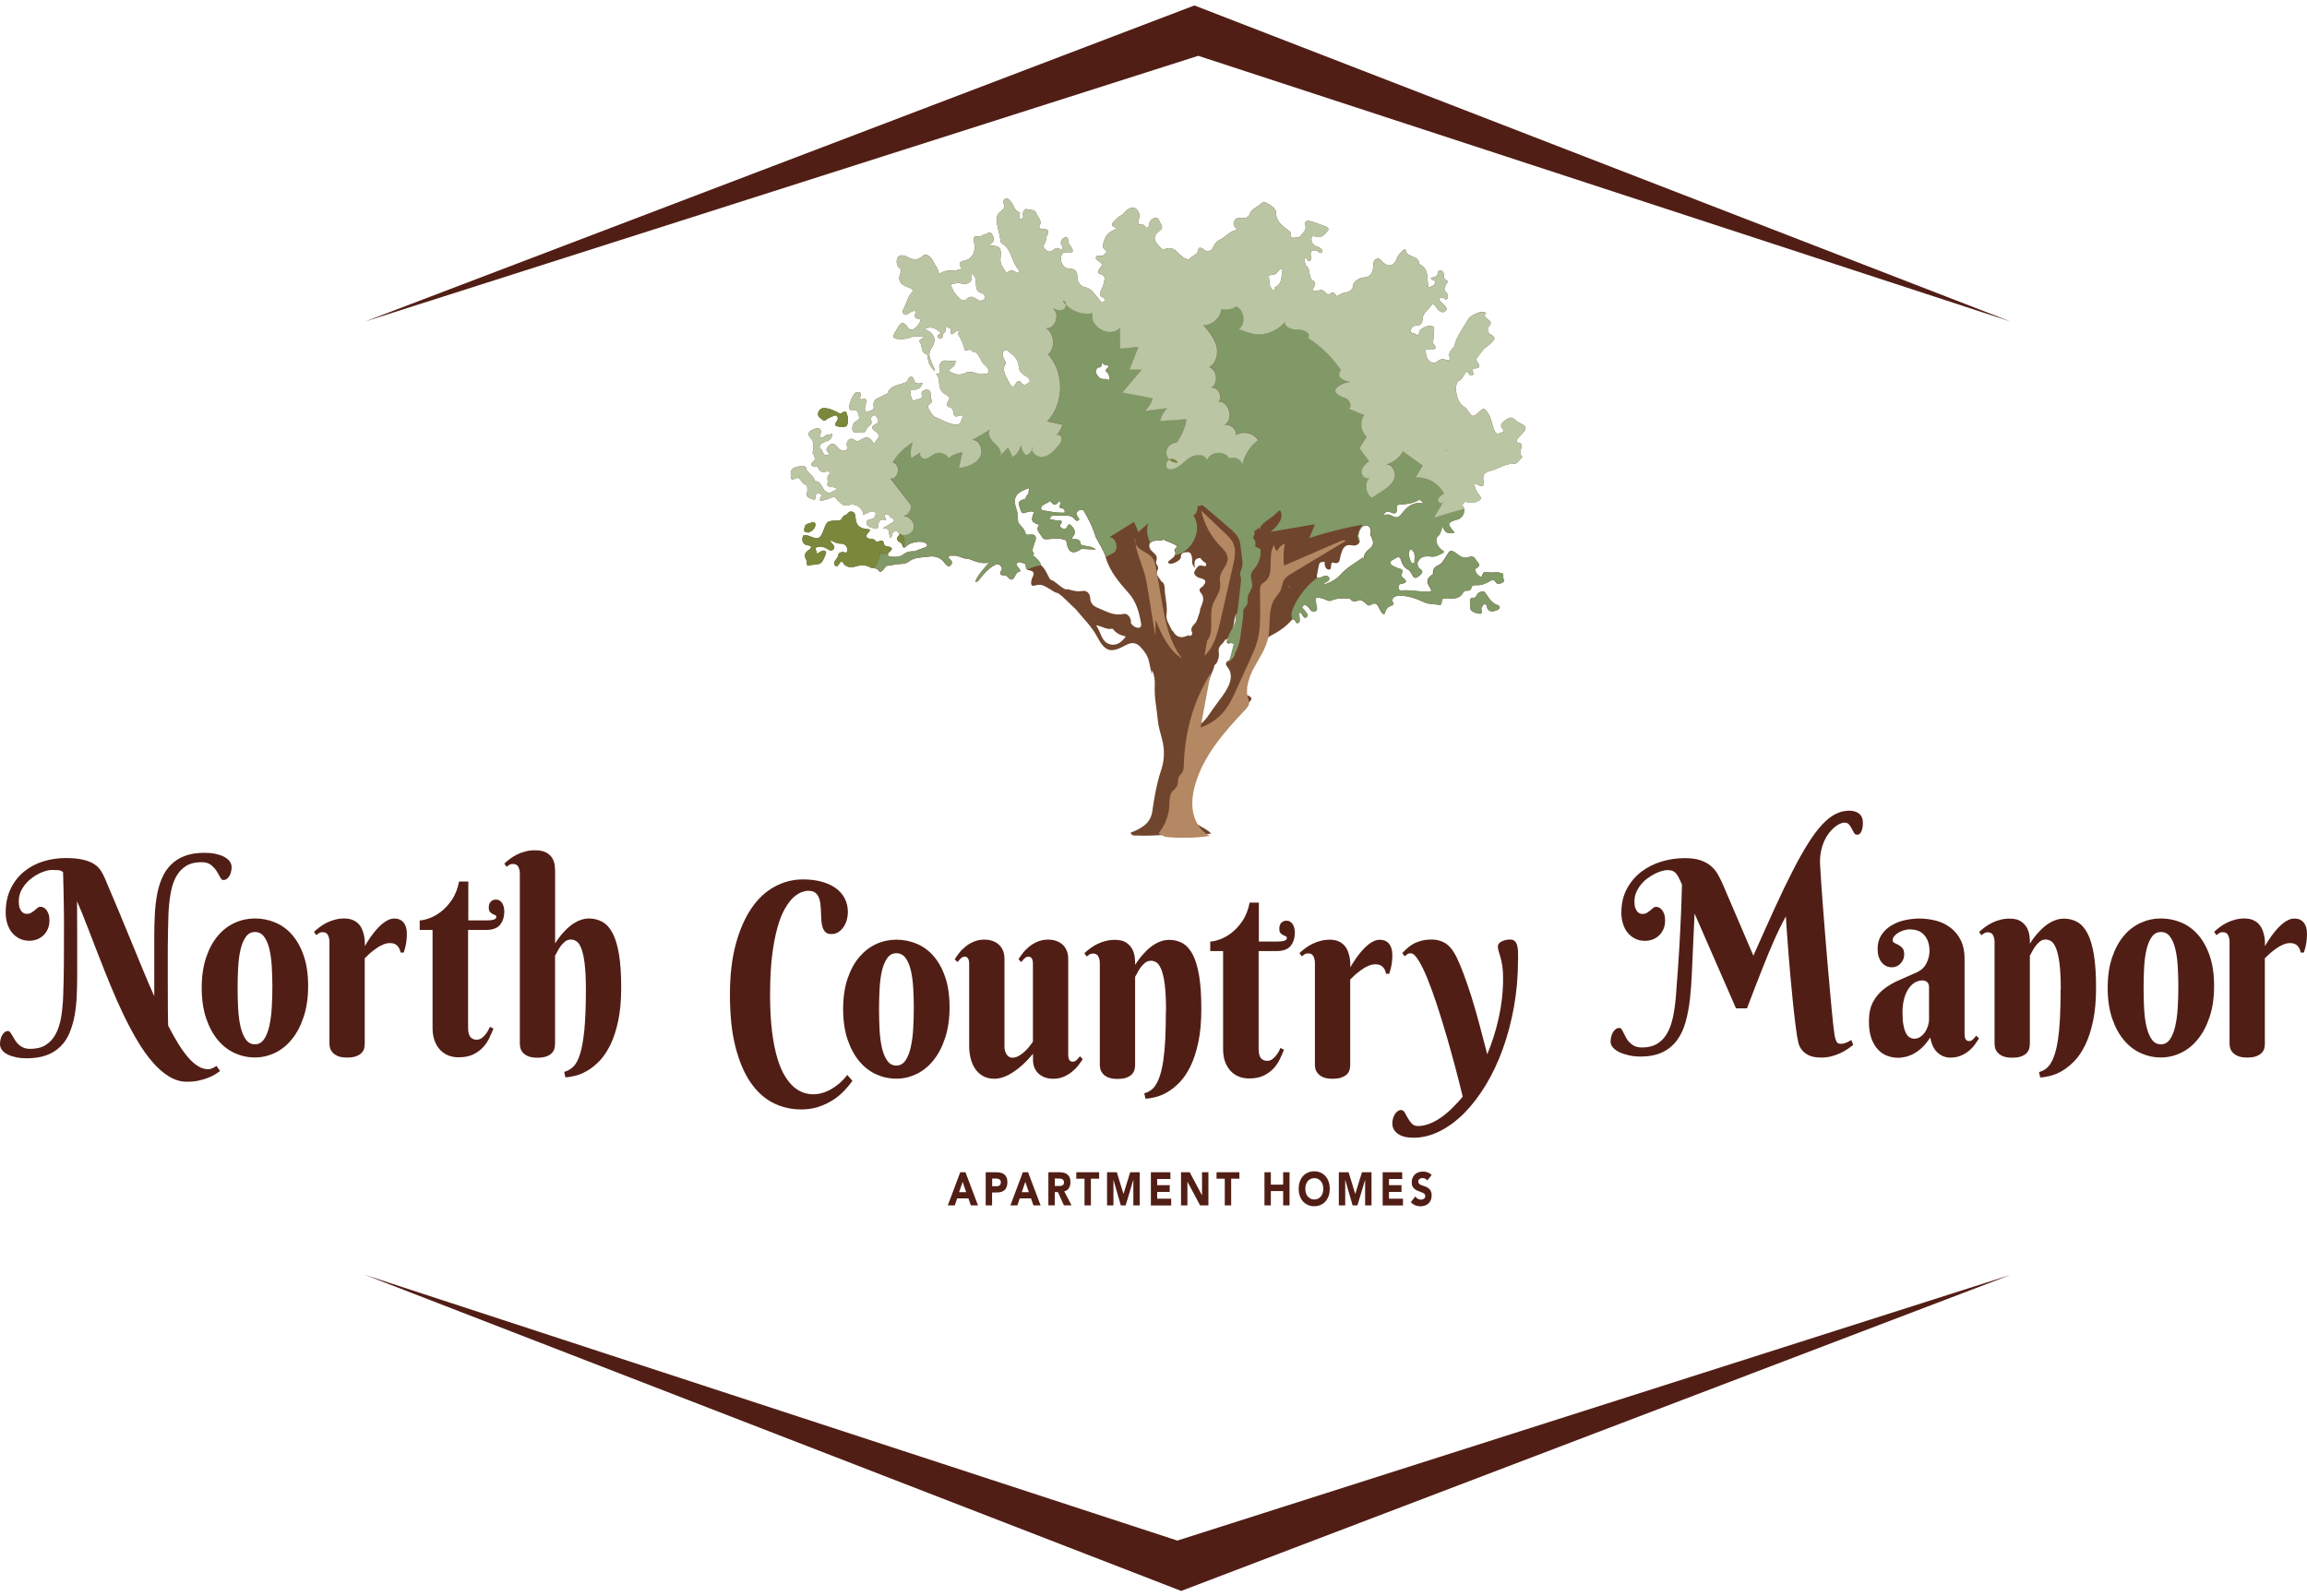 <?xml version="1.0" encoding="UTF-8"?>
<svg id="logos" xmlns="http://www.w3.org/2000/svg" viewBox="0 0 300 207.65">
  <defs>
    <style>
      .cls-1 {
        fill: none;
      }

      .cls-2 {
        fill: #b48863;
      }

      .cls-3 {
        fill: #70452d;
      }

      .cls-4 {
        fill: #511e15;
      }

      .cls-5 {
        fill: #7b883c;
      }

      .cls-6 {
        fill: #819867;
      }

      .cls-7 {
        fill: #bac5a4;
      }
    </style>
  </defs>
  <g>
    <g>
      <g>
        <path class="cls-4" d="M8.32,120.79c0-1.04,0-2-.02-2.87s-.03-1.63-.04-2.27c-.01-.65-.03-1.16-.04-1.54-.01-.38-.02-.6-.02-.67-.2-.16-.43-.25-.68-.26s-.51-.02-.75-.02c-.35,0-.77.09-1.26.28s-.96.46-1.42.81-.85.78-1.17,1.29c-.32.51-.48,1.08-.48,1.71,0,.37.04.66.13.88.08.22.18.38.3.49.11.11.23.18.34.21.11.03.2.04.25.04.25,0,.45-.05.61-.15.16-.1.3-.2.43-.31.13-.11.25-.21.37-.31s.25-.15.4-.15c.12,0,.25.03.38.09.13.06.26.16.37.3.11.14.21.32.29.54.08.22.12.5.12.82,0,.46-.08.85-.23,1.18-.15.33-.35.61-.6.83s-.52.39-.84.5c-.31.11-.63.16-.93.16-.48,0-.91-.09-1.29-.28-.38-.19-.71-.45-.98-.78-.27-.33-.47-.72-.61-1.17s-.21-.92-.21-1.42c0-1.19.22-2.23.65-3.12.43-.89,1.01-1.63,1.73-2.22.72-.59,1.55-1.04,2.49-1.33s1.91-.44,2.92-.44c.91,0,1.65.07,2.24.21s1.07.32,1.43.55c.37.23.66.5.87.82s.39.64.54.99c.61,1.42,1.2,2.81,1.77,4.19.57,1.37,1.13,2.71,1.66,4.02.53,1.3,1.05,2.56,1.55,3.77.5,1.21.99,2.35,1.47,3.42v-7.76c0-.95.02-1.88.07-2.79.04-.91.14-1.77.28-2.57.14-.81.36-1.55.65-2.22.29-.68.67-1.26,1.16-1.75s1.08-.88,1.8-1.15c.72-.27,1.58-.41,2.58-.41.51,0,.98.04,1.4.13.43.09.8.21,1.11.37s.56.36.74.59.27.5.27.78c0,.18-.02.38-.07.57-.04.2-.11.38-.2.54-.09.16-.2.29-.34.4-.13.11-.29.16-.47.16-.15,0-.29-.12-.41-.36-.12-.24-.28-.51-.46-.8s-.43-.56-.73-.8c-.3-.24-.71-.36-1.23-.36-.81,0-1.48.16-2.01.49-.53.33-.96.79-1.29,1.38-.33.6-.57,1.32-.72,2.17-.15.85-.25,1.8-.29,2.84-.02.72-.04,1.42-.05,2.1s-.03,1.37-.03,2.07c0,.7,0,1.42,0,2.17v2.41c0,1.21,0,2.3.01,3.26,0,.96.02,1.75.04,2.37.45.88.89,1.67,1.33,2.38s.87,1.3,1.29,1.78.85.86,1.28,1.12c.43.26.86.39,1.3.39.14,0,.27-.02.4-.07.13-.05.24-.1.34-.15.11-.06.22-.13.33-.22l.48.67c-.14.11-.34.25-.59.41-.25.16-.56.31-.93.46-.36.15-.78.27-1.25.38-.47.1-.98.15-1.54.15-.81,0-1.58-.23-2.32-.68-.74-.45-1.46-1.07-2.14-1.86-.69-.79-1.34-1.71-1.97-2.77s-1.23-2.19-1.82-3.41c-.58-1.21-1.14-2.48-1.68-3.79s-1.06-2.62-1.56-3.91c-.5-1.29-.99-2.53-1.45-3.74s-.91-2.31-1.35-3.32c0,.66,0,1.35.01,2.06,0,.71.01,1.42.01,2.15v5.32c0,.95-.02,1.88-.06,2.78s-.13,1.76-.28,2.57c-.15.81-.37,1.55-.65,2.23s-.67,1.27-1.16,1.76c-.49.49-1.09.88-1.81,1.15-.72.27-1.58.41-2.58.41-.51,0-.98-.04-1.4-.13-.43-.09-.8-.21-1.11-.37-.31-.16-.56-.35-.73-.58-.17-.23-.26-.49-.26-.79,0-.18.02-.37.07-.58.04-.2.11-.38.2-.54s.2-.29.33-.4c.13-.11.28-.16.46-.16.1,0,.19.06.28.17.08.11.17.26.27.43.09.17.2.36.33.56.12.2.27.39.45.56.17.17.39.31.63.43.25.11.55.17.9.17.81,0,1.48-.16,2.01-.49.53-.33.96-.79,1.29-1.39.33-.6.57-1.32.72-2.17.15-.85.24-1.8.28-2.85.03-.72.05-1.42.06-2.09,0-.68.02-1.36.03-2.06,0-.7.01-1.42.01-2.18v-2.42Z"/>
        <path class="cls-4" d="M26.23,128.5c0-1.5.19-2.81.57-3.94.38-1.13.88-2.07,1.52-2.82.63-.76,1.37-1.32,2.2-1.7s1.71-.57,2.63-.57,1.79.17,2.63.52,1.57.88,2.2,1.6c.63.72,1.14,1.63,1.52,2.74.38,1.1.57,2.41.57,3.92s-.19,2.83-.57,3.98c-.38,1.16-.88,2.13-1.52,2.92-.63.79-1.37,1.39-2.2,1.79s-1.71.61-2.63.61-1.79-.19-2.63-.57c-.84-.38-1.57-.95-2.2-1.71-.63-.76-1.14-1.7-1.52-2.83-.38-1.13-.57-2.45-.57-3.95ZM35.42,128.33c0-.92-.03-1.8-.08-2.65s-.16-1.61-.32-2.27c-.16-.66-.39-1.19-.69-1.59-.3-.39-.69-.59-1.18-.59s-.88.21-1.18.63c-.3.42-.53.97-.69,1.65-.16.68-.26,1.46-.31,2.33-.05.87-.07,1.76-.07,2.68s.02,1.81.07,2.69c.05.88.15,1.66.31,2.34.16.69.39,1.24.69,1.66.3.42.69.63,1.18.63s.88-.22,1.18-.65c.3-.43.53-1.01.69-1.72.16-.71.27-1.51.32-2.4s.08-1.8.08-2.71Z"/>
        <path class="cls-4" d="M47.43,123.09c.38-.66.78-1.26,1.21-1.8.18-.23.37-.45.58-.67.21-.22.43-.41.65-.58.22-.17.46-.31.69-.41s.48-.15.72-.15c.51,0,.91.17,1.2.52.29.35.43.84.43,1.47,0,.39-.03.76-.08,1.12-.05.36-.16.8-.32,1.31h-.42c-.06-.35-.2-.65-.42-.88s-.54-.35-.96-.35c-.31,0-.61.07-.91.2-.3.13-.59.29-.87.49s-.55.41-.81.63c-.25.23-.49.45-.69.65v11.14c0,.15-.02.33-.06.53-.04.21-.14.4-.29.58-.15.18-.38.34-.69.47-.3.13-.72.2-1.25.2s-.94-.07-1.25-.21-.54-.31-.69-.51c-.16-.19-.26-.39-.3-.6-.04-.21-.06-.37-.06-.5v-13.25c0-.33-.07-.62-.2-.87s-.36-.37-.68-.37c-.17,0-.31.03-.43.1s-.25.17-.39.29l-.31-.43c.23-.22.49-.43.77-.64s.59-.4.92-.56.68-.29,1.06-.39c.38-.1.78-.15,1.2-.15s.79.07,1.1.2.55.3.75.51.35.45.46.71c.11.26.19.53.25.8.05.27.09.53.1.77,0,.25.01.45.01.63Z"/>
        <path class="cls-4" d="M60.87,120.95v12.68c0,.61.1,1.03.3,1.26.2.23.47.35.82.35.27,0,.51-.09.72-.26.21-.17.39-.37.54-.58.18-.24.33-.52.46-.84l.46.24c-.15.37-.33.77-.53,1.2-.2.44-.48.84-.81,1.21-.34.37-.76.68-1.28.94-.51.25-1.16.38-1.93.38-.44,0-.86-.07-1.26-.22-.4-.15-.76-.38-1.08-.7-.31-.32-.57-.72-.75-1.2-.19-.48-.28-1.06-.28-1.73v-12.72h-1.67v-1.24c.28,0,.67-.08,1.17-.25.5-.17,1.01-.44,1.53-.83.52-.39,1.01-.91,1.46-1.56.45-.65.77-1.46.96-2.42h1.2v5.06h2.44c.8,0,1.2-.15,1.2-.46,0-.11-.05-.19-.15-.23-.1-.04-.21-.09-.34-.15-.12-.06-.24-.15-.34-.27-.1-.11-.15-.3-.15-.57,0-.32.09-.57.26-.76.17-.18.4-.27.68-.27.18,0,.34.04.47.13.13.09.25.2.34.34.09.14.16.31.2.49s.07.37.07.55c0,.74-.19,1.34-.56,1.78-.37.44-.97.66-1.8.66h-2.32Z"/>
        <path class="cls-4" d="M72.18,122.73c.37-.61.79-1.15,1.26-1.63.19-.21.4-.41.63-.6.23-.19.48-.37.75-.52.26-.15.54-.28.84-.37.29-.09.6-.14.9-.14.67,0,1.26.15,1.79.45.53.3.97.8,1.33,1.49.36.7.63,1.62.82,2.77.19,1.15.28,2.58.28,4.28s-.13,3.1-.39,4.33c-.26,1.22-.6,2.27-1.02,3.12s-.89,1.56-1.42,2.1c-.53.54-1.06.97-1.6,1.28-.54.31-1.06.52-1.55.64s-.93.19-1.28.2l-.15-.7c.45-.13.85-.36,1.2-.7.35-.34.64-.91.88-1.69.24-.78.42-1.84.55-3.17.12-1.33.19-3.04.19-5.13,0-1.44-.06-2.59-.17-3.46s-.26-1.52-.45-1.97c-.18-.45-.39-.75-.63-.89-.23-.14-.47-.21-.71-.21-.29,0-.54.09-.76.27-.22.18-.41.38-.58.61-.16.23-.3.46-.42.69-.11.23-.21.4-.29.51v11.47c0,.15-.02.33-.06.54-.04.21-.14.41-.29.6-.15.19-.38.35-.69.48s-.72.2-1.25.2-.95-.07-1.25-.21c-.31-.14-.54-.31-.69-.51-.15-.19-.25-.39-.29-.6-.04-.21-.06-.37-.06-.5v-22.14c0-.33-.07-.62-.2-.87-.13-.25-.36-.37-.68-.37-.17,0-.32.03-.44.09-.12.06-.26.16-.4.28l-.3-.41c.23-.22.48-.43.76-.64.28-.21.58-.4.92-.56.33-.16.69-.29,1.07-.39.38-.1.78-.15,1.2-.15.65,0,1.15.1,1.51.3s.62.45.79.74c.17.29.27.6.31.93.03.33.05.62.05.87v9.32Z"/>
      </g>
      <g>
        <path class="cls-4" d="M105.19,115.86c-.27,0-.58.06-.94.19-.36.13-.72.36-1.1.71s-.74.84-1.1,1.47c-.36.63-.68,1.44-.96,2.45-.28,1-.51,2.22-.69,3.65-.17,1.43-.26,3.12-.26,5.06s.09,3.46.26,4.82c.17,1.36.41,2.52.7,3.48.29.96.63,1.74,1.01,2.34.38.61.78,1.08,1.19,1.42.42.34.84.57,1.26.7.42.13.81.19,1.18.19.39,0,.78-.06,1.18-.17s.79-.28,1.17-.5c.38-.22.75-.48,1.11-.79.35-.31.68-.66.98-1.06l.67.77c-.3.42-.66.86-1.08,1.3-.42.44-.9.84-1.46,1.2s-1.17.65-1.86.88c-.69.23-1.45.34-2.29.34-1.3,0-2.52-.29-3.64-.86s-2.1-1.46-2.93-2.67-1.48-2.76-1.96-4.64-.71-4.15-.71-6.78c0-2.47.25-4.64.75-6.51.5-1.86,1.18-3.42,2.03-4.68s1.86-2.2,3.02-2.83c1.15-.63,2.39-.95,3.69-.95.87,0,1.66.09,2.37.28s1.33.46,1.85.82.92.81,1.2,1.34c.28.53.43,1.14.43,1.81,0,.31-.04.63-.13.97s-.23.65-.41.93-.41.51-.68.69c-.27.18-.58.27-.94.27-.32,0-.57-.08-.74-.24-.17-.16-.3-.37-.39-.63-.08-.26-.14-.56-.16-.9s-.04-.68-.05-1.04c0-.35-.03-.7-.07-1.04-.03-.34-.1-.64-.21-.9-.1-.26-.26-.47-.46-.63s-.48-.24-.84-.24Z"/>
        <path class="cls-4" d="M109.64,131.26c0-1.5.19-2.81.57-3.94.38-1.13.88-2.07,1.52-2.82s1.37-1.32,2.2-1.7,1.71-.57,2.63-.57,1.79.17,2.63.52,1.57.88,2.2,1.6c.63.72,1.14,1.63,1.52,2.74.38,1.1.57,2.41.57,3.92s-.19,2.83-.57,3.98c-.38,1.16-.88,2.13-1.52,2.92-.63.79-1.37,1.39-2.2,1.79s-1.71.61-2.63.61-1.79-.19-2.63-.57c-.84-.38-1.57-.95-2.2-1.71-.63-.76-1.14-1.7-1.52-2.83s-.57-2.45-.57-3.95ZM118.83,131.09c0-.92-.03-1.8-.08-2.65s-.16-1.61-.32-2.27c-.16-.66-.39-1.19-.69-1.59-.3-.39-.69-.59-1.18-.59s-.88.21-1.18.63c-.3.42-.53.97-.69,1.65-.16.68-.26,1.46-.31,2.33-.05.87-.07,1.76-.07,2.68s.02,1.81.07,2.69c.05.88.15,1.66.31,2.34.16.69.39,1.24.69,1.66.3.42.69.63,1.18.63s.88-.22,1.18-.65c.3-.43.53-1.01.69-1.72.16-.71.27-1.51.32-2.4s.08-1.8.08-2.71Z"/>
        <path class="cls-4" d="M138.91,137.06c0,.1,0,.21.01.33s.03.23.07.34c.04.11.1.2.18.27s.19.1.34.1c.19,0,.36-.08.51-.23s.29-.31.42-.47l.36.36c-.15.24-.34.51-.56.8s-.5.57-.81.83c-.32.26-.68.48-1.09.66s-.87.27-1.39.27c-.44,0-.82-.07-1.14-.2s-.6-.31-.82-.53-.39-.49-.5-.79c-.11-.3-.16-.63-.16-.97v-.77c-.5.62-1.02,1.16-1.57,1.63-.24.21-.49.41-.76.6s-.55.37-.84.52c-.29.15-.59.28-.9.37-.31.09-.62.14-.93.14-.6,0-1.11-.12-1.53-.37-.42-.25-.76-.57-1.02-.97-.26-.4-.45-.85-.57-1.36-.12-.5-.18-1.01-.18-1.51v-10.63c0-.1,0-.21-.01-.33s-.03-.23-.07-.34c-.04-.11-.1-.2-.18-.27-.08-.07-.19-.1-.34-.1-.18,0-.35.08-.5.23s-.29.31-.41.47l-.37-.36c.15-.24.34-.51.56-.8s.5-.57.81-.83.68-.48,1.1-.66.87-.27,1.38-.27c.44,0,.82.07,1.15.2s.6.31.82.53c.22.22.38.49.49.79.11.3.16.63.16.97v11.47c0,.16.02.32.07.49s.11.32.19.45c.08.14.19.25.32.33.13.09.28.13.46.13.29,0,.58-.09.87-.26.29-.17.55-.38.79-.61s.45-.47.62-.7c.17-.23.3-.4.38-.51v-10.02c0-.1,0-.21-.01-.33s-.03-.23-.07-.34c-.04-.11-.1-.2-.18-.27-.08-.07-.19-.1-.34-.1-.18,0-.35.08-.5.23s-.29.31-.41.47l-.37-.36c.15-.24.34-.51.56-.8.22-.29.5-.57.81-.83s.68-.48,1.1-.66.87-.27,1.38-.27c.44,0,.82.07,1.15.2s.6.31.82.53.38.49.49.79.16.63.16.97v12.34Z"/>
        <path class="cls-4" d="M151.63,131.5c0-1.44-.06-2.59-.17-3.46s-.27-1.52-.46-1.97c-.19-.45-.4-.75-.63-.89-.23-.14-.46-.21-.7-.21-.29,0-.55.09-.77.27s-.42.38-.58.61c-.16.23-.3.46-.42.69-.11.23-.21.4-.29.51v11.47c0,.15-.02.33-.06.54-.04.21-.14.41-.29.6-.15.19-.38.35-.69.48-.3.13-.72.2-1.25.2s-.94-.07-1.25-.21-.54-.31-.69-.51-.26-.39-.3-.6c-.04-.21-.06-.37-.06-.5v-13.25c0-.33-.07-.62-.2-.87s-.36-.37-.68-.37c-.17,0-.31.03-.43.1s-.25.17-.39.29l-.31-.43c.23-.22.49-.43.77-.64s.59-.4.92-.56.68-.29,1.06-.39.78-.15,1.2-.15c.65,0,1.15.12,1.51.37s.62.54.79.88c.17.34.27.7.31,1.07.03.37.05.68.05.94.37-.61.79-1.15,1.26-1.63.19-.21.4-.41.63-.6.23-.19.48-.37.75-.52.26-.15.54-.28.84-.37.29-.09.6-.14.9-.14.68,0,1.28.15,1.8.45s.96.8,1.32,1.49c.36.7.63,1.62.82,2.77s.28,2.58.28,4.28-.13,3.1-.39,4.33c-.26,1.22-.6,2.27-1.02,3.12s-.89,1.56-1.42,2.1c-.53.54-1.06.97-1.6,1.28-.54.31-1.05.52-1.55.64-.49.12-.92.19-1.28.2l-.16-.7c.3-.08.58-.21.83-.38s.49-.42.69-.76c.21-.33.39-.75.55-1.26s.3-1.15.41-1.91c.11-.77.2-1.67.25-2.72.05-1.05.08-2.27.08-3.66Z"/>
        <path class="cls-4" d="M163.67,123.7v12.68c0,.61.1,1.03.3,1.26.2.23.47.35.82.35.27,0,.51-.09.72-.26.21-.17.39-.37.54-.58.18-.24.33-.52.46-.84l.46.24c-.15.37-.33.77-.53,1.2-.2.44-.48.84-.81,1.21-.34.37-.76.68-1.28.94s-1.16.38-1.93.38c-.44,0-.86-.07-1.26-.22-.4-.15-.76-.38-1.08-.7-.31-.32-.57-.72-.75-1.2-.19-.48-.28-1.06-.28-1.73v-12.72h-1.67v-1.24c.28,0,.67-.08,1.17-.25.5-.17,1.01-.44,1.53-.83.52-.39,1.01-.91,1.46-1.56.45-.65.77-1.46.96-2.42h1.2v5.06h2.44c.8,0,1.2-.15,1.2-.46,0-.11-.05-.19-.15-.23-.1-.04-.21-.09-.34-.15-.12-.06-.24-.15-.34-.27-.1-.11-.15-.3-.15-.57,0-.32.09-.57.26-.76.17-.18.4-.27.68-.27.18,0,.34.04.47.13.13.09.25.2.34.34.09.14.16.31.2.49s.07.37.07.55c0,.74-.19,1.34-.56,1.78-.37.44-.97.66-1.8.66h-2.32Z"/>
        <path class="cls-4" d="M175.58,125.85c.38-.66.78-1.26,1.21-1.8.18-.23.37-.45.58-.67.21-.22.43-.41.65-.58.22-.17.46-.31.69-.41s.48-.15.72-.15c.51,0,.91.17,1.2.52s.43.84.43,1.47c0,.39-.03.76-.08,1.12s-.16.8-.32,1.31h-.42c-.06-.35-.2-.65-.42-.88s-.54-.35-.96-.35c-.31,0-.61.07-.91.2-.3.13-.59.29-.87.49s-.55.41-.81.63c-.25.23-.49.45-.69.65v11.14c0,.15-.02.33-.06.53-.04.21-.14.4-.29.58-.15.18-.38.34-.69.47-.3.13-.72.2-1.25.2s-.94-.07-1.25-.21-.54-.31-.69-.51-.26-.39-.3-.6c-.04-.21-.06-.37-.06-.5v-13.25c0-.33-.07-.62-.2-.87s-.36-.37-.68-.37c-.17,0-.31.03-.43.1s-.25.17-.39.29l-.31-.43c.23-.22.49-.43.77-.64s.59-.4.92-.56.68-.29,1.06-.39.78-.15,1.2-.15.79.07,1.1.2.55.3.75.51.35.45.46.71c.11.26.19.53.25.8.05.27.09.53.1.77,0,.25.01.45.01.63Z"/>
        <path class="cls-4" d="M197.4,124.92c0,2.09-.18,4.12-.53,6.07-.35,1.95-.84,3.78-1.46,5.49-.62,1.71-1.36,3.27-2.22,4.69-.86,1.41-1.79,2.62-2.79,3.63-1.01,1.01-2.07,1.79-3.19,2.35-1.12.56-2.25.84-3.4.84-.88,0-1.55-.17-2.03-.51s-.72-.79-.72-1.36c0-.22.03-.43.09-.64.06-.21.14-.39.24-.55s.22-.29.36-.39.29-.15.45-.15c.19,0,.35.11.47.33.12.22.26.45.4.71s.31.5.51.71c.2.22.47.33.82.33.45,0,.92-.09,1.4-.27.49-.18.98-.43,1.47-.76.49-.33.99-.74,1.48-1.21.49-.48.98-1,1.46-1.59-.28-1.16-.6-2.42-.96-3.79s-.75-2.74-1.15-4.13c-.4-1.38-.82-2.72-1.24-4.01s-.84-2.43-1.24-3.42-.79-1.79-1.17-2.39c-.37-.6-.7-.9-.99-.9-.19,0-.34.03-.44.1s-.23.17-.37.29l-.3-.43c.2-.19.41-.39.63-.6.22-.21.48-.39.78-.57.3-.17.65-.31,1.05-.42.4-.11.88-.16,1.43-.16.61,0,1.17.16,1.7.47.52.32,1,.9,1.43,1.74.31.63.63,1.38.96,2.27s.67,1.87,1.01,2.95.68,2.26,1.02,3.53c.34,1.26.69,2.59,1.04,3.97.62-1.49,1.12-3.06,1.49-4.73s.57-3.38.57-5.14c0-.63-.03-1.17-.1-1.61s-.15-.83-.24-1.14-.17-.58-.24-.81c-.07-.22-.1-.42-.1-.59s.06-.32.18-.44c.12-.12.26-.21.43-.28.17-.07.34-.12.51-.15s.32-.04.44-.04c.27,0,.48.06.62.19s.25.31.32.54c.07.24.11.52.12.85,0,.33.01.7.01,1.12Z"/>
      </g>
      <path class="cls-4" d="M225.74,131.14l-5.38-12.31-.19,4.14c-.06,1.2-.11,2.39-.16,3.58s-.13,2.31-.25,3.38c-.12,1.07-.31,2.06-.56,2.98s-.62,1.71-1.11,2.38-1.11,1.19-1.88,1.57c-.77.38-1.74.57-2.89.57-.51,0-1-.05-1.46-.15s-.88-.23-1.24-.4c-.36-.17-.64-.37-.86-.61-.21-.23-.32-.49-.32-.76,0-.21.02-.41.07-.63s.12-.41.22-.58.22-.32.37-.43c.14-.11.31-.16.49-.16.11,0,.21.06.29.19s.17.28.26.47.19.39.31.61c.11.22.26.42.45.61s.41.35.66.47.58.19.97.19c.77,0,1.41-.15,1.93-.46.52-.3.95-.74,1.29-1.31s.6-1.26.78-2.08c.18-.81.31-1.73.4-2.76.04-.57.08-1.12.12-1.66.04-.53.08-1.06.12-1.59s.08-1.06.11-1.61c.03-.54.07-1.12.11-1.72.05-.88.09-1.72.13-2.51s.07-1.54.1-2.22c.02-.69.04-1.3.06-1.85s.03-1.02.04-1.42c-.17-.4-.32-.72-.45-.97s-.26-.43-.4-.57c-.14-.13-.29-.22-.46-.27s-.37-.07-.61-.07c-.2,0-.45.04-.74.13-.29.09-.6.21-.91.37s-.63.36-.94.59-.59.5-.84.81c-.24.3-.44.64-.6,1-.15.37-.23.76-.23,1.18,0,.37.04.66.13.88.08.22.18.38.3.49.11.11.23.18.34.21.11.03.2.04.25.04.25,0,.45-.05.61-.15.16-.1.3-.2.43-.31.13-.11.25-.21.37-.31.11-.1.25-.15.4-.15.12,0,.25.03.38.09.13.06.26.16.37.3.11.14.21.32.29.54s.12.5.12.82c0,.46-.08.85-.23,1.18-.15.33-.35.61-.6.83-.24.22-.52.39-.84.5-.31.11-.63.16-.93.16-.48,0-.91-.09-1.29-.28-.38-.19-.71-.45-.98-.78-.27-.33-.47-.72-.61-1.17s-.21-.92-.21-1.42c0-1.19.24-2.23.72-3.12.48-.89,1.11-1.63,1.88-2.22.78-.59,1.66-1.04,2.64-1.33.98-.29,1.98-.44,3-.44.82,0,1.5.09,2.05.28s1.01.44,1.37.76c.37.32.67.68.91,1.11.24.42.46.87.66,1.34l3.94,9.2c1.03-2.32,1.96-4.4,2.8-6.24.84-1.84,1.62-3.45,2.34-4.85s1.39-2.59,2.01-3.57,1.23-1.79,1.81-2.41,1.16-1.08,1.73-1.36c.57-.29,1.17-.43,1.78-.43.53,0,.96.13,1.28.39s.49.64.49,1.16c0,.46-.06.84-.19,1.13-.13.3-.31.45-.54.45-.19,0-.33-.08-.43-.25s-.2-.35-.29-.54c-.09-.19-.21-.37-.35-.54s-.34-.25-.61-.25c-.16,0-.35.05-.58.15-.23.1-.47.26-.71.46-.24.21-.49.46-.72.77-.24.31-.45.67-.63,1.08s-.32.88-.42,1.41c-.1.53-.13,1.1-.09,1.73.04.72.09,1.56.16,2.53.07.97.15,2,.23,3.11.08,1.1.17,2.25.27,3.42.09,1.18.19,2.34.29,3.48.1,1.14.2,2.24.29,3.3.09,1.05.18,2.01.26,2.86.08.85.15,1.57.22,2.16.07.59.12.99.16,1.21.06.33.14.6.24.8.1.2.28.3.54.3s.52-.05.76-.16.45-.22.64-.33l.24.63c-.18.15-.41.32-.68.51-.27.19-.59.37-.94.54-.35.17-.74.31-1.17.43-.42.11-.88.17-1.37.17-.69,0-1.23-.1-1.63-.3-.4-.2-.7-.45-.92-.74s-.36-.6-.43-.93-.13-.62-.17-.88c-.09-.58-.18-1.29-.28-2.11s-.2-1.71-.29-2.65c-.09-.94-.19-1.92-.28-2.92-.09-1-.17-1.98-.25-2.93-.07-.96-.14-1.86-.2-2.7s-.11-1.58-.15-2.21c-.3.56-.58,1.1-.83,1.62-.25.52-.5,1.05-.74,1.6s-.48,1.11-.73,1.71c-.25.6-.51,1.24-.78,1.94-.27.7-.57,1.46-.9,2.3-.32.84-.68,1.77-1.07,2.8h-1.46Z"/>
      <path class="cls-4" d="M248.48,120.88c-.34,0-.65.05-.94.14-.29.09-.54.21-.75.34-.21.14-.37.29-.49.45s-.18.32-.18.47c0,.17.08.29.23.37.15.07.33.16.52.26.19.1.36.23.52.41.15.18.23.45.23.82,0,.24-.04.46-.13.66-.09.2-.2.38-.34.53-.14.15-.31.27-.51.36s-.4.13-.61.13c-.56,0-1.01-.22-1.35-.65s-.52-1.01-.52-1.73.16-1.3.48-1.79c.32-.5.73-.91,1.25-1.23.51-.32,1.09-.56,1.74-.71.65-.15,1.29-.23,1.94-.23.78,0,1.52.1,2.23.29s1.33.5,1.88.93.98.96,1.3,1.61c.32.65.49,1.44.49,2.37v9.7c0,.1,0,.22.01.34,0,.13.03.24.07.34.04.1.1.19.18.26.08.07.19.1.34.1.18,0,.35-.08.5-.23s.29-.31.41-.47l.37.36c-.15.24-.33.5-.54.79-.21.29-.46.56-.76.81-.3.25-.65.46-1.05.63-.4.17-.85.26-1.36.26-.63,0-1.19-.21-1.67-.64s-.81-1.09-.96-1.98c-.32.49-.65.9-.99,1.24s-.69.6-1.05.81c-.36.21-.72.35-1.08.45-.36.09-.73.14-1.1.14-.48,0-.94-.09-1.39-.26-.45-.17-.85-.44-1.2-.82-.35-.37-.64-.86-.85-1.45-.21-.59-.32-1.32-.32-2.18,0-1.04.18-1.89.54-2.56.36-.66.83-1.22,1.41-1.67.58-.45,1.25-.84,1.99-1.16.74-.32,1.5-.66,2.28-1.01.58-.26,1-.65,1.26-1.18.26-.52.4-1.06.4-1.6,0-.85-.22-1.52-.65-2.03-.43-.51-1.02-.76-1.77-.76ZM250.85,128.4c0-.29-.08-.5-.24-.65s-.36-.22-.61-.22c-.35,0-.68.09-.99.27-.31.18-.59.45-.83.81-.24.35-.43.79-.57,1.31-.14.52-.21,1.12-.21,1.81s.04,1.21.13,1.65c.08.44.2.78.34,1.04.14.26.31.44.5.54s.39.15.6.15c.26,0,.5-.08.73-.23s.43-.35.6-.59c.17-.24.3-.51.4-.81.1-.3.15-.6.15-.89v-4.19Z"/>
      <path class="cls-4" d="M267.98,128.74c0-1.44-.06-2.59-.17-3.46s-.27-1.52-.46-1.97c-.19-.45-.4-.75-.63-.89-.23-.14-.46-.21-.7-.21-.29,0-.55.09-.77.27s-.42.38-.58.61c-.16.23-.3.46-.42.69s-.21.4-.29.51v11.47c0,.15-.02.33-.06.54s-.14.41-.29.6-.38.35-.69.48c-.3.13-.72.2-1.25.2s-.94-.07-1.25-.21c-.3-.14-.54-.31-.69-.51-.16-.19-.26-.39-.3-.6-.04-.21-.06-.37-.06-.5v-13.25c0-.33-.07-.62-.2-.87s-.36-.37-.68-.37c-.17,0-.31.03-.43.1s-.25.17-.39.29l-.31-.43c.23-.22.49-.43.77-.64s.59-.4.92-.56.68-.29,1.06-.39c.38-.1.78-.15,1.2-.15.65,0,1.15.12,1.51.37s.62.54.79.88c.17.34.27.7.31,1.07s.05.68.05.94c.37-.61.79-1.15,1.26-1.63.19-.21.4-.41.63-.6.23-.19.48-.37.75-.52.26-.15.54-.28.84-.37.29-.09.6-.14.9-.14.68,0,1.28.15,1.8.45s.96.8,1.32,1.49c.36.7.63,1.62.82,2.77.19,1.15.28,2.58.28,4.28s-.13,3.1-.39,4.33c-.26,1.22-.6,2.27-1.02,3.12s-.89,1.56-1.42,2.1c-.53.54-1.06.97-1.6,1.28-.54.31-1.05.52-1.55.64s-.92.19-1.28.2l-.16-.7c.3-.08.58-.21.83-.38s.49-.42.69-.76c.21-.33.39-.75.55-1.26s.3-1.15.41-1.91c.11-.77.2-1.67.25-2.72.05-1.05.08-2.27.08-3.66Z"/>
      <path class="cls-4" d="M274.08,128.5c0-1.5.19-2.81.57-3.94.38-1.13.88-2.07,1.52-2.82.63-.76,1.37-1.32,2.2-1.7.84-.38,1.71-.57,2.63-.57s1.79.17,2.63.52,1.57.88,2.2,1.6c.63.72,1.14,1.63,1.52,2.74.38,1.1.57,2.41.57,3.92s-.19,2.83-.57,3.98c-.38,1.16-.88,2.13-1.52,2.92-.63.79-1.37,1.39-2.2,1.79s-1.71.61-2.63.61-1.79-.19-2.63-.57c-.84-.38-1.57-.95-2.2-1.71-.63-.76-1.14-1.7-1.52-2.83s-.57-2.45-.57-3.95ZM283.27,128.33c0-.92-.03-1.8-.08-2.65s-.16-1.61-.32-2.27c-.16-.66-.39-1.19-.69-1.59s-.69-.59-1.18-.59-.88.21-1.18.63c-.3.42-.53.97-.69,1.65-.16.68-.26,1.46-.31,2.33-.05.87-.07,1.76-.07,2.68s.02,1.81.07,2.69c.05.88.15,1.66.31,2.34.16.69.39,1.24.69,1.66.3.42.69.63,1.18.63s.88-.22,1.18-.65c.3-.43.53-1.01.69-1.72.16-.71.27-1.51.32-2.4s.08-1.8.08-2.71Z"/>
      <path class="cls-4" d="M294.52,123.09c.38-.66.78-1.26,1.21-1.8.18-.23.37-.45.58-.67.21-.22.43-.41.65-.58s.46-.31.69-.41.48-.15.72-.15c.51,0,.91.17,1.2.52s.43.84.43,1.47c0,.39-.03.76-.08,1.12s-.16.8-.32,1.31h-.42c-.06-.35-.2-.65-.42-.88s-.54-.35-.96-.35c-.31,0-.61.07-.91.2-.3.13-.59.29-.87.49s-.55.41-.81.63c-.25.23-.49.45-.69.65v11.14c0,.15-.02.33-.06.53-.04.21-.14.4-.29.58-.15.18-.38.34-.69.47-.3.13-.72.2-1.25.2s-.94-.07-1.25-.21c-.3-.14-.54-.31-.69-.51-.16-.19-.26-.39-.3-.6-.04-.21-.06-.37-.06-.5v-13.25c0-.33-.07-.62-.2-.87s-.36-.37-.68-.37c-.17,0-.31.03-.43.1s-.25.17-.39.29l-.31-.43c.23-.22.49-.43.77-.64s.59-.4.92-.56.68-.29,1.06-.39c.38-.1.78-.15,1.2-.15s.79.07,1.1.2c.3.13.55.3.75.51.19.21.35.45.46.71.11.26.19.53.25.8s.09.53.1.77.01.45.01.63Z"/>
    </g>
    <g>
      <path class="cls-4" d="M124.87,152.48h.68l1.63,4.31h-.93l-.32-.91h-1.46l-.31.91h-.91l1.62-4.31ZM125.18,153.73l-.46,1.34h.92l-.46-1.34Z"/>
      <path class="cls-4" d="M128.19,152.48h1.39c.19,0,.38.02.55.06s.32.11.45.21c.13.1.23.23.31.4s.11.38.11.64-.04.46-.11.63c-.07.17-.17.31-.29.41-.12.1-.27.17-.44.22-.17.04-.35.06-.55.06h-.6v1.68h-.83v-4.31ZM129.02,154.3h.55c.07,0,.15,0,.21-.02.07-.02.13-.04.19-.08.05-.04.1-.09.13-.16s.05-.15.05-.25c0-.11-.02-.2-.07-.26-.04-.07-.1-.12-.17-.15-.07-.04-.15-.06-.23-.07-.08,0-.17-.01-.24-.01h-.42v1.02Z"/>
      <path class="cls-4" d="M133.01,152.48h.68l1.63,4.31h-.93l-.32-.91h-1.46l-.31.91h-.91l1.62-4.31ZM133.33,153.73l-.46,1.34h.92l-.46-1.34Z"/>
      <path class="cls-4" d="M136.34,152.48h1.45c.19,0,.37.02.54.06.17.04.32.11.45.21.13.1.23.23.31.4s.11.38.11.63c0,.3-.07.56-.21.78s-.34.35-.6.4l.95,1.82h-.99l-.78-1.72h-.41v1.72h-.83v-4.31ZM137.16,154.26h.49c.07,0,.15,0,.24,0,.08,0,.16-.02.23-.05.07-.03.12-.08.17-.14.04-.07.07-.16.07-.27,0-.11-.02-.2-.06-.26-.04-.06-.09-.11-.15-.15s-.13-.06-.21-.07c-.08-.01-.15-.02-.23-.02h-.54v.98Z"/>
      <path class="cls-4" d="M141.03,153.32h-1.07v-.84h2.97v.84h-1.07v3.47h-.83v-3.47Z"/>
      <path class="cls-4" d="M143.98,152.48h1.25l.86,2.81h.01l.87-2.81h1.24v4.31h-.83v-3.3h-.01l-.99,3.3h-.63l-.95-3.3h-.01v3.3h-.83v-4.31Z"/>
      <path class="cls-4" d="M149.65,152.48h2.55v.88h-1.72v.8h1.63v.88h-1.63v.88h1.82v.88h-2.64v-4.31Z"/>
      <path class="cls-4" d="M153.59,152.48h1.12l1.59,2.99h.01v-2.99h.83v4.31h-1.08l-1.64-3.07h-.01v3.07h-.83v-4.31Z"/>
      <path class="cls-4" d="M159.27,153.32h-1.07v-.84h2.97v.84h-1.07v3.47h-.83v-3.47Z"/>
      <path class="cls-4" d="M164.43,152.48h.83v1.61h1.6v-1.61h.83v4.31h-.83v-1.86h-1.6v1.86h-.83v-4.31Z"/>
      <path class="cls-4" d="M168.88,154.63c0-.34.05-.66.15-.94.1-.28.24-.52.42-.72.18-.2.39-.35.64-.45.25-.11.52-.16.81-.16s.56.05.81.16c.25.11.46.26.64.45.18.2.32.44.42.72s.15.59.15.94-.05.66-.15.94-.24.52-.42.72c-.18.2-.39.35-.64.45-.25.11-.52.16-.81.16s-.56-.05-.81-.16c-.25-.11-.46-.26-.64-.45-.18-.2-.32-.44-.42-.72-.1-.28-.15-.59-.15-.94ZM169.74,154.63c0,.2.03.39.08.56.05.17.13.31.24.44.1.12.23.22.37.29.14.07.3.1.48.1s.34-.03.48-.1c.14-.07.27-.17.37-.29.1-.12.18-.27.24-.44.05-.17.08-.35.08-.56s-.03-.38-.08-.55c-.05-.17-.13-.32-.24-.44-.1-.12-.23-.22-.37-.29-.14-.07-.3-.1-.48-.1s-.34.03-.48.1c-.14.07-.27.17-.37.29-.1.12-.18.27-.24.44-.05.17-.08.36-.08.55Z"/>
      <path class="cls-4" d="M174.12,152.48h1.25l.86,2.81h.01l.87-2.81h1.24v4.31h-.83v-3.3h-.01l-.99,3.3h-.63l-.95-3.3h-.01v3.3h-.83v-4.31Z"/>
      <path class="cls-4" d="M179.79,152.48h2.55v.88h-1.72v.8h1.63v.88h-1.63v.88h1.82v.88h-2.64v-4.31Z"/>
      <path class="cls-4" d="M185.59,153.53c-.07-.1-.16-.17-.27-.22-.12-.05-.22-.07-.33-.07-.06,0-.12,0-.19.02-.06.02-.12.04-.18.08-.06.03-.1.08-.14.14s-.05.13-.05.21c0,.13.04.23.13.3.08.07.19.13.32.18.13.05.27.1.42.15.15.05.29.12.42.21.13.09.24.21.32.36.08.15.13.35.13.6s-.04.45-.12.63c-.08.18-.18.33-.32.44-.13.12-.29.21-.46.26s-.36.09-.55.09c-.24,0-.47-.04-.68-.13-.21-.09-.4-.22-.58-.41l.59-.74c.08.13.19.23.32.3.13.07.26.11.4.11.07,0,.14,0,.2-.03.07-.02.13-.05.19-.08.05-.04.1-.08.13-.14.03-.06.05-.12.05-.2,0-.13-.04-.23-.13-.31-.09-.08-.19-.14-.33-.19-.13-.05-.27-.11-.42-.16-.15-.05-.29-.12-.42-.21-.13-.09-.24-.21-.33-.35-.09-.15-.13-.34-.13-.58s.04-.43.12-.61c.08-.17.19-.32.32-.44.13-.12.29-.21.46-.26.17-.06.35-.09.54-.09.21,0,.42.03.61.1.2.07.38.18.54.35l-.57.71Z"/>
    </g>
    <polygon class="cls-4" points="47.47 41.82 155.32 .71 261.45 41.82 155.82 7.26 47.47 41.82"/>
    <polygon class="cls-4" points="261.45 165.83 153.6 206.94 47.47 165.83 153.1 200.39 261.45 165.83"/>
  </g>
  <g>
    <g>
      <path class="cls-3" d="M194.77,78.72c-.79-.27-1.15-.93-1.57-1.54-.21-.31-.36-.27-.7-.18-.48.11-.53.75-.76.74-.79-.03-.58.43-.54.85-.17.78.24,1.04.94,1.2.97.23.32-.56.55-.79.13-.13.14-.4.4-.4.18,0,.22.14.25.29.13.59.54.78,1.15.54.08-.03.16-.06.24-.09.39-.18.39-.5.05-.62Z"/>
      <path class="cls-3" d="M197.87,57.89c0-.16-.15-.23-.3-.26-.46-.08-.4-.33-.19-.61.36-.47,1.05-.97,1-1.37-.07-.49-1-.58-1.39-1.07-.04-.04-.08-.08-.13-.11-.52-.37-.91.08-1.25.3-.2.12-.61.5-.29.93.15.2.45.42-.04.55-.15.04-.31.13-.46.15-.17.02-.33-.03-.47-.34-.38-.79-.35-1.71-.95-2.46-.39-.49-.47-.54-.93-.13-.97.89-.99.85-1.7-.21-.14-.21-.38-.34-.59-.5-.7-.55-1.08-2.16-.7-2.98.02-.05.04-.09.06-.14.66-.21.75-.94,1.2-1.33.25.17.35.62.64.53.4-.11.1-.47.1-.73,0-.06.09-.19.13-.19,1.07.04.78-.43.41-.99-.12-.18.04-.4.17-.55.35-.42.62-.92,1.08-1.24.02-.02.04-.03.06-.04.13-.11.28-.2.4-.33.38-.4,1.09-.75.07-1.29-.31-.16-.49-.76-.16-1.08.83-.8-1.12-.92-.39-1.69.05-.05-.52-.2-.76-.13-.62.2-1.33.52-1.62,1.04-.62,1.12-1.49,2.13-1.76,3.43-.32.45-.84.78-.59,1.49.12.36-.3.35-.46.28-.5-.21-.84-.08-1.24.25-.27.23-.65.14-.95-.11-.4-.34-.42-.86-.49-1.29-.06-.35.45-.19.71-.2.73-.03.73-.31.29-.77h0c-.07-.46.11-.9.04-1.36-.05-.28.26-.69-.07-.87-.38-.2-.85-.04-1.22.15-.26.13-.56.34-.6.7-.03.3-.16.38-.38.18-.22-.21-.75-.08-.69-.52.05-.34.36-.63.73-.64.62-.01.77-.33.8-.88.04-.8.79-1.17,1.16-1.77.14-.23.35-.09.49.1.12.16.23.33.37.48.28.31.67.48.98.17.28-.28,0-.58-.24-.81-.14-.14-.29-.28-.43-.43-.09-.1-.24-.2-.13-.36.11-.17.28-.17.46-.12.19.06.36.44.56.1.13-.22.1-.54-.11-.73-.41-.35-.28-.68-.07-1.06.1-.19.47-.52-.11-.63-.18-.25-.14-.55-.19-.83-.03-.18-.14-.32-.33-.36-.2-.04-.42.05-.42.21-.02.61-.52.63-.93.73.1.37.67.23.58.61-.09.4-.5.48-.87.66-.26-1.14.15-2.47-1.22-3.08.04-1.19-1.62-.76-1.75-1.81-.01-.11-.22-.09-.3,0-.28.31-.68.6-.8.97-.34,1.03-1.04,1.34-1.82.65-.27-.24-.44-.68-.9-.46-.45.21-.36.69-.4,1.07-.08.77-.36,1.29-1.23,1.33-.62.03-1.32.62-1.34.87-.08.98-.73,1.01-1.37,1.17-.28.13-.56.26-.83.39h-.01c-.19-.3-.35-.66-.79-.33-.24.18-.43.09-.6-.1-.26-.3-.51-.45-.96-.3-.3.1-1.03.25-.51-.58.18-.29.1-.62-.29-.76-.54-.54-.16-1.49-.85-1.97,0-.31-.38-.61,0-.96.22.1.2.59.56.38.23-.14.13-.41.1-.64-.09-.64.16-.83.8-.63.23.08.52.51.69.11.12-.28-.29-.5-.58-.65-.05-.02-.12-.01-.17-.03-.3-.12-.49-.33-.59-.57-.06-.16-.08-.34-.05-.51.08-.48.52-.17.8-.14.67.07.96-.47,1.32-.84.19-.2-.01-.44-.26-.53-.66-.24-1.33-.51-2.01-.7-.38-.1-.81-.07-.64.55.17.65-.39.99-.67,1.41-.14.21-.69.19-1.06.19-.2,0-.13-.28-.17-.44,0-.18-.06-.32-.22-.44-.65-.47-1.3-.93-1.58-1.67-.1-.25-.15-.53-.15-.86,0-.51-1.54-1.47-1.77-1.18-.47.59-1.34.74-1.6,1.46-.2.54-.54.57-1,.6-.36.02-.78-.19-1.04.36-.25.52.09.78.41,1.14-.95.13-1.45.84-2.14,1.23-.48.19-.79.54-.99,1-.26.59-.83.73-1.32.28-.25-.23-.61-.22-.62,0-.03.83-.93.82-1.21,1.37-.72-.1-1.17-.62-1.63-1.08-.43-.43-.98-.5-1.39-.34-.38.15-.51.07-.71-.15-.78-.83-1.18-1.36-.04-2.24.61-.47-.05-.88-.14-1.31-.07-.34-.47-.34-.74-.23-.4.18-.56.56-.57.99-.37.54-.48-.06-.7-.16-.23-.07-.52.05-.71-.18.02-.2,0-.42.08-.59.27-.61-.09-1.16-.45-1.39-.31-.2-.93,0-1.28.42-.15.17-.32.33-.47.49-.33.07-.54.33-.76.56-.37.37-1,.76.13,1.12-.4.23-.71.38-.98.57-.58.4-1.1,1.82-.69,2.13.66.5.03.59-.13.84-.3.16-.79-.16-.92.22-.11.31.31.5.56.68.36.27.14.5-.03.72-.2.26-.46.7-.08.78.93.2.64.76.53,1.3-.08.55-.61.98-.38,1.6.17.19.62.15.5.58-.03.09-.13.22-.21.23-.33.03-.38-.29-.55-.47-.56-.55-.84-1.35-1.82-1.51-.42-.07-.99-.62-.96-1.34.02-.65-.24-.99-.87-1.06-.07,0-.15-.01-.23-.01-.75,0-1.27-1.09-.93-1.77.07-.14.24-.38.33-.36,1.69.33,1.06-.46.58-1.18-.03-.04-.01-.11-.02-.17-.02-.3-.07-.69-.45-.58-.34.1-.6.44-.53.87.02.13.18.24.21.37.06.23-.06.49-.3.3-.47-.36-.75,0-1.08.2-.3.17-.54.15-.77-.1-.18-.19-.51-.46-.32-.63.41-.37.23-.89.46-1.28.03-.05.05-.09.07-.13.22-.49-.01-.68-.56-.69-.28,0-.67-.09-.51-.38.42-.75-.24-1.16-.43-1.7-.18-.51-.79-.36-1.2-.5-.24-.08-.4.14-.49.38-.11.31.19.9-.22.9-.59,0,0-.77-.28-.87-.75-.27-.71-1.09-1.21-1.51-.19-.25-.43-.41-.71-.19-.29.22-.14.5-.03.76.03.31-.08.52-.36.72-.37.26-.64.61-.63,1.13,0,.9.36,1.72.47,2.59.03.2.03.44.21.55,1.29.73,1.2,2.33,2.1,3.31.11.12.19.33.03.47-.18.16-.3-.06-.44-.13-.41-.2-.78-.17-1.07.23-.36-.6-.89-1.12-.81-1.91.15-1.43,0-1.63-1.35-1.72.03-.08.04-.19.1-.23.55-.33.4-.75.17-1.19-.32-.6-.63-.05-.94,0-.32.05-.54.35-.96.25-.48-.12-.57.29-.47.68.3,1.13-.1,2.22-1.16,2.45-.96.2-.76.56-.41,1.05-.23.13-.48.19-.73.22-.76.09-1.56-.09-2.24.55-.03-.78-.58-1.23-.83-1.85-.15-.35-.83-.98-1.24-.59-.79.75-1.4.49-2.17.1-.32-.16-.89-.27-1.12.12-.2.35-.2.86.08,1.24.15.2.41.32.32.64q-.66,1.45.78,1.94c.19.07.38.15.56.24.17.09.3.29.16.42-.56.55-.72,1.29-1.02,1.97-.13.3-.39.54-.17.83.32.41.6.04.89-.11.35-.18.85-.54.64.35-.07.3.12.41.38.46.13.03.37.01.33.19-.12.46-.42.83-.8,1.1-.3.21-.66.15-.85-.15-.57-.9-.97-.63-1.36.13-.09.18-.22.34-.32.51-.34.58-.21.82.48.86.67.04,1.32-.05,1.93-.35h1.45c-.33.36-.87.47-.6.8.39.47.05,1.33.89,1.54.08.02.13.31.14.47.03.71.42,1.23.87,1.72.08-.38-.2-.64-.31-.96-.23-.66-.66-1.24-.08-2.05.77-1.06.28-2.1-.97-2.44.78-.42,1.43-.27,2.23.53-.23.1-.55.13-.42.51.05.15.22.22.36.18.36-.1.22-.41.24-.65.28-.05.36-.23.37-.49,0-.17.02-.38.27-.32.16.04.45.14.45.19-.15,1.36.49.3.79.27.15-.02.28.02.38.15-.36.07-.31.23-.14.48.4.6.6,1.28.81,1.96.08-.06.16-.09.24-.11.16-.04.33-.03.5-.03.01.02.03.04.04.06.08.1.17.17.3.22.07,0,.13-.02.19-.03.65.42.73,1.31,1.34,1.79.22.18.55.57.41.88-.16.37-.63.13-.95.18-.03,0-.06,0-.09,0-.08,0-.16,0-.24-.02-.03,0-.07,0-.1.01h-.02s-.02,0-.03,0c-.49-.14-1.03-.34-1.46-.12-.86.44-1.57.24-2.29-.24.31-.41,1-.56.89-1.34-.38.09-.75.13-1.15.02-.58-.16-1.13.54-.9,1.1.2.51-.07.6-.48.61.24.28.39.58.4.99.01.75.22,1.44.99,1.79l.38.33c-.05.43-.72.99.02,1.24.69.23.3.88.69,1.15.08.06.24.06.33.02,1.04-.4.55.29.45.65-.17.62-.7.46-1.09.38-.79-.16-1.48-.61-2.23-.9-.4-.15-.68-.74-.93-1.18-.21-.38.26-.51.42-.76.11-.16.05-.33-.09-.47-.01-.2-.03-.41-.03-.61,0-.34-.14-.56-.52-.55-.36,0-.73.24-.65.55.16.68-.23.65-.66.7-.18.02-.38.37-.5.15-.2-.35-.32-.79-.33-1.19,0-.24.35-.23.58-.23.53,0,.82-.31,1.06-.86-.59.1-1.06.19-1.19-.54-.05-.26-.49-.45-.71.02-.07.16-.1.33-.28.42-.88.41-2.05.33-2.45,1.52-.03.08-.29.05-.39.13-.54.43-1.59.38-1.36,1.57.06.31-.3.49-.63.56-.1.02-.2.03-.29.03-.32,0-.22-.43-.2-.65.05-.47.67-1.18-.54-.93-.16.03-.1-.28-.06-.44.13-.5-.18-.56-.53-.49-.43.08-1.13,1.84-.89,2.19.07.1.15.16.29.13.94-.16.83.61,1,1.14-.21.15-.43.28-.62.44-.3.27-.34.68-.3,1.01.05.4.46.32.77.3.44.08.85.2,1.06-.42.13-.39.84-.51.62-1.11-.13-.37.07-.57.35-.67.23-.08.33.17.43.34.15.27.25.58-.1.74-1.02.46-.42.79.06,1.14.59.64-.13.96-.34,1.41-.05-.03-.1-.05-.15-.06,0,0,0,0,0,0-.34-.68-.83-.89-1.52-.46-.28.17-.52.42-.91.09-.43-.37-1.02-.04-1.01.56,0,.33.24.71-.27.83-.4.09-.67-.13-.94-.46-.51-.64-.89-.56-1.33.07-.31.45.28.57.24.87-.9.47-.72-.67-1.23-.8,0-.81.74-.76,1.2-1.02.28-.18.44-.42.43-.84-.41.14-.87.04-1.14.47-.19,0-.38.05-.5-.16.14-.32.34-.68.04-.95-.29-.26-.67,0-.97.11-.67.28-.65.7.03,1.37.04.41.2.82.05,1.24,0,.23-.14.5.13.68.03.28.29.54-.09.83-.49.37-.24.61.25.7.13.02.32-.11.37.07.24.82.85.55,1.39.5.07.12.2.31.09.39-.46.31-.13.79-.25,1.18-.17.58.59.41.96.55.2.07.28.35.16.35-.45-.02-.72.67-1.4.13-.51-.41-.5-1.38-1.4-1.31-.02-.82-1.07-1-1.12-1.8-.46-.38-.93-.09-1.38.01-.77.17-.59.97-.57,1.33.04.5.59.03.91.03.47.15.48.83,1.03.89l.17.17c0,.29.06.59-.02.86-.23.76.55.69.84.93.25.21.2-.32.28-.53.09-.23.17-.46.48-.3.17.09.37.17.21.45-.37.64.07.51.43.42.28-.07.57-.13.81-.27.34-.21.57-.19.8.15.14.21.36.36.54.54.32.27.62.36,1.08.22.89-.27,1.8.41,1.85,1.29.31-.14.61-.28.92-.43.25-.09.46.04.69.13h0c0,.46-.17.8-.66.87-.32.05-.63.17-.53.53.08.3.31.43.56.52.16.06.33.1.48.15.31.1.47-.07.49-.41.02-.6.3-.9.91-.67.21-.27-.34-.58.07-.76.32-.14.42.22.6.38.08.07.2.1.31.15.2.21.22.38-.08.54-.35.19-.68.41-1.25.75,1.23-.13.61.87,1.08,1.27.06-.18.1-.28.12-.39.08-.46.4-.58.77-.45.5.18.14.44,0,.65-.17.23-.11.44.09.61.19.16.45.21.51.53.08.41.31.32.54.08.26-.27.79-.46,1.3-.53.4-.05.79-.03,1.05.09.16.07.33.17.33.36,0,.16-.17.21-.31.26-.46.17-.91.33-1.36.5-.5-.01-.96.04-1.38.37-.45.36-1,.4-1.56.34-.17-.02-.36.03-.46-.16-.12-.24.06-.36.22-.5.45-.37.25-.62-.2-.67-.38-.05-.59-.15-.61-.55-.27-.58-.75.17-1.06-.17-.13-.32-.44-.23-.67-.28-.57-.12-.69-.35-.27-.8.09-.1.16-.22.27-.37-.02,0-.03,0-.05-.02-.1-.03-.17-.07-.23-.07-1.09-.06-1.58-.5-1.64-1.46-.02-.32-.03-.66-.39-.8-.43-.17-.61.18-.84.42-.14.02-.29.01-.36.18-.2.18-.23.52-.62.53-1.49.03-1.49.03-1.97,1.3-.4,1.06-.66,1.18-1.68.78-.3-.12-.6-.22-.93-.14-.36.66.04,1.24.53,1.28.78.07.41.45.22.58-.57.37-.71.73-.36,1.35.13.22-.06.85.33.71.56-.21,1.27,0,1.66-.43.22-.25.36-.69.53-1.04.14-.3-.06-.58-.46-.44-.21.07-.4.22-.7.39.11-.37-.49-.76.06-.88.11-.02.25-.04.4-.04.25,0,.53.05.75.19.33.2.69.49.99.1.26-.35-.15-.62-.35-.89-.05-.07-.1-.15.02-.24.38.21.76.44,1.26.43.49-.01.83.34.84.82.01.59-.46.21-.71.27-.32.07-.52.24-.52.6-.2.37-.73.8-.38,1.14.39.38.52-.35.82-.49.04-.02.11,0,.16,0,.19.57.89.86,1.57.66.7-.2,1.32-.33,2.06.1.3.18.85-.01,1.14.5.09.17.37,0,.51-.17.15-.17.29-.36.43-.53.29-.04.59-.03.86-.12.68-.22,1.47.03,2.08-.45.74-.58,1.62-.49,2.47-.62.96-.15,1.69.13,2.24.92.22.26.5.49.76.14.3-.4-.07-.66-.33-.91.04-.43.37-.25.6-.28.69-.1,1.25.46,1.94.39.87.3,1.71.73,2.71.51-.67.81-1.39,1.51-1.79,2.48.45.05.52-.28.69-.48.53-.62,1.05-1.24,1.78-1.64.26-.14.49-.27.78,0,.26.24.29.42.1.73-.19.32-.04.59.36.56.2-.01.33.02.46.16.97,1.12.91-.52,1.5-.59.39-.05.07-.45-.12-.66-.12-.14-.23-.29-.13-.46.13-.21.36-.17.55-.13.2.05.38.14.57.22.09.28-.05.7.39.78.64.11.88.32.5.99-.06.11-.46,1.28.36,1.01.78-.25,1.15.04,1.7.33.43.22.78.6,1.29.66.85.6,1.5,1.4,2.28,2.07.94,1.18,2.06,2.2,2.79,3.58,1.08,2.04,1.8,2.19,3.78,1.1.71-.39,1.32-.33,1.86.25.51.55.97,1.14,1.12,1.92.09.46.2.91.3,1.36,0,.07.02.15.05.23,0-.08.02-.16.03-.23h0c0-.08.02-.15.03-.23.29.62.38,1.29.34,1.95-.08,1.55.26,3.05.4,4.58.07.8.35,1.63.55,2.44.34,1.32.33,2.64-.1,3.93-.59,1.76-.91,3.59-1.17,5.42-.21,1.51-1.27,2.14-2.49,2.66l-.04.03c-.36.02-.32.2-.12.36.21.19.5.1.76.11,2.02.12,4.03-.25,6.06-.03,1.1.12,2.24-.12,3.48-.21-.49-.57-1.04-.72-1.49-1.03-.35-.23-.84-.38-.95-.85-.4-1.79-.57-3.54.14-5.34.53-1.35,1.38-2.52,1.93-3.85.76-.87,1.31-1.89,2-2.81.9-1.21,2.04-2.2,3.21-3.14.6-.48.53-.77-.2-1.01-.12-.07-.33-.09-.26-.28.5-1.55.76-3.18,1.51-4.64.21-.14.26-.37.35-.58.37-.79.53-1.69,1.43-2.17,1.02-.54,2.01-1.16,2.78-2.06.1-.12.22-.18.37-.05.17.15.22.61.55.37.23-.17.08-.55.08-.83,0-.16-.18-.33.04-.47.05,0,.12,0,.16.02.25.21.39.83.71.59.43-.33-.11-.69-.3-1.01-.01-.03-.04-.04-.06-.06-.14-.13-.25-.27-.08-.43.05-.05.12-.08.18-.09.1-.02.22,0,.3.07.16.11.31.26.42.42.18.27.39.47.71.31.3-.15.17-.46.17-.7,0-.08-.04-.17-.06-.25-.19-.89-.13-.93.8-.73.41.09.75.48,1.23.26.71-.33,1.48-.25,2.23-.25l.08.02h.08c.2.37.6.43.88.3.58-.27.87.1,1.23.38.13.2.39.26.52.17.73-.51.98-.02,1.22.53h.01c.32.66.58.79.66.46.13-.54.42-.8.93-.96.2-.07.26-.37-.02-.56h0c.06-.39.28-.62.68-.66,1.29-.15,2.45.33,3.57.83.63.28,1.28.2,1.92.32.41.08.19-.6.47-.8.05,0,.09-.02.14-.04.9-.03,1.92.29,2.49-.79.09-.16.27-.22.45-.21.32.01.55-.05.62-.43.05-.28.35-.3.57-.29.66.04,1.23-.17,1.79-.5.25-.14.55-.33.81.1.2.35.53.23.84.08.43-.21.09-.49.09-.74.02-.26.09-.56-.35-.53-.43-.23-.9,0-1.34-.07-.83-.11-.83-.11-1.09.61-.49-.19-.8-.53-.87-1.06,1.14-.48.15-.94-.01-1.41-.2-.24-.53-.24-.72-.16-.78.34-1.37-.23-1.81-.55-.53-.38-.73-.24-.9.02-.07.11-.14.24-.23.36-.3.42-.54,1-.96,1.18-.62.27-.87.6-.8,1.23h0c-.8.46-.95.97-.41,1.74.29.43.22.55-.26.55-1.15,0-2.29-.26-3.45-.17-.23.02-.39-.1-.39-.36,0-.22.07-.45.28-.48,1.07-.15.69-.51.17-.93-.07-.06-.06-.21-.09-.32.24-.36.26-.63-.26-.76-.27-.07-.53-.2-.79-.33-.5-.25-.49-.61-.02-.81.34-.15.87-.8,1.13.25.08.33.45.91.97,1.1.1.14.21.27.3.42.2.34.36.85.87.43.32-.27.93-.62.13-1.1-.15-.09-.17-.4-.25-.61.25-.76.78-1.05,1.82-.9.56.08.98-.23,1.44-.42.06-.03.11-.06.14-.09.11-.13,0-.29-.24-.37h0c-.75-.67-.91-1.47-.37-1.87.27-.32.34-.75.5-1.19.41.88.56.96,1.5.86,0-.05,0-.12-.03-.16-.91-1.07-.87-1.2.5-1.59.72-.21,1.12-1.25.67-1.74v-.02c-.03-.59.37-.57.74-.47.35.09.67.12.99-.05.5-.2.93-.37.34-1.01-.31-.33-.42-.84-.63-1.29.37-.12.58.17.86.2.31.03.51,0,.43-.41-.19-.97,0-1.33.96-1.56,1-.23,1.83-.96,2.94-.89.56.03.73-.6,1.13-.87-.49-.5-.11-1.04-.1-1.57ZM103.84,62.07c.07-.08.15-.1.24-.09-.07.04-.15.07-.24.09ZM187.07,38.48h0s0,0,0,0c0,0,0,0,0,0,0,0,0,0,0,.01,0,0,0,0,0-.01h.01ZM138.43,66.69s-.09,0-.13,0c-.86.02-1.7-.13-2.54-.29-.09-.02-.18-.03-.27-.05h0s-.05-.07-.06-.1c-.13-.25.04-.42.25-.58.14-.08.29-.15.44-.23.01,0,.03-.01.04-.02h0c.2.04.31-.42.5-.15.44.63.78.35,1.07-.08.5.23-.34.83.32.94.02,0,.04,0,.06,0,.3.06.39.26.33.54ZM113.89,63.4h0s0,0,0,0h0ZM120.49,53.47v.02s-.01,0-.02,0c0,0,.01,0,.02,0ZM123.63,36.9h0c.4.13.76-.18,1.17-.07.42.11.84.19,1.25-.09.4-.27.32-.7.3-1.14.59.33.52.82.56,1.28.04.45.03.98.54,1.18.31.12.61.15.62.58,0,.45-.43.36-.63.55-.06-.05-.12-.1-.17-.15-.03-.02-.07-.03-.1-.05-.48-.27-.94-.67-1.52-.05-.18.19-.56.16-.8-.06-.59-.53-1.04-1.16-1.22-1.96h0ZM162.73,74.44s-.06-.03-.09-.05c.02,0,.03-.01.05-.02.01.02.03.05.04.07ZM142.94,47.79s.04,0,.06,0c.42-.16.23-.48.2-.75.18.33.48.46.85.5.04,0,.08,0,.12,0,.12.34-.74.47-.2.91.33.27.25.68.3,1.08-.35-.49-.95.03-1.39-.49-.47-.54-.53-.89-.06-1.26.04,0,.08,0,.12,0ZM166.79,35.1c-.04.06-.06.13-.07.21-.09.77,0,1.62-.91,2.04-.11.05-.12.22-.06.36-.01,0-.02-.01-.03-.02-.07-.01-.13-.01-.2,0-.02,0-.03.01-.04.02-.52-.54-.39-1.25-.49-1.9.08,0,.16,0,.24-.02.09-.02.18-.05.27-.07.29,0,.53-.12.7-.44.1-.19.26-.25.43-.27.05.03.1.05.16.07ZM177.57,63.34s.03-.03.05-.05c0,.02,0,.05,0,.07-.02,0-.03-.02-.04-.02ZM144.55,44.41h0,0ZM160.61,36.77s-.05.04-.08.06c0-.02,0-.04,0-.07.03,0,.06,0,.09,0ZM183.59,56.59s0,0,0,0c0,0,0,0,0,0t0,0ZM183.64,56.65s-.03-.04-.04-.06c.01,0,.02,0,.03-.02,0,.03,0,.05,0,.07ZM154.3,60.97s0,0,0,0c0,0,0,0,0,0,0,0,0,0,0,0ZM158.63,52.93s.02,0,.03.02h-.02s0-.01,0-.02ZM153.94,57.66s.02,0,.02-.01c0,0,0,.01,0,.02,0,0-.01,0-.02,0ZM165.29,55.74s0-.02,0-.03c-.04-.06-.05-.11-.04-.17.02.05.03.11.04.17,0,.01,0,.03,0,.04,0,0,0,0,0,0ZM172.16,66.68c-.05,0-.1,0-.13,0,.03-.02.07-.03.13,0ZM144.39,54.31v.02s0,0-.01,0h.01ZM136.72,46.49h.02s0,0,0,.01c0,0,0,0-.01-.01ZM137.49,52.81c.03-.07.11-.13.24-.21,0,0,0,0,0,0h0c-.08.08-.16.14-.24.21ZM144.38,54.33h0s0,0,0,0c0,0,0,0,0,0ZM165.15,67.72s0,0,.01.01c0,0-.02,0-.03,0,0,0,0-.01.02-.02ZM148.2,39.03s.04.03.07.04h-.07s0-.02,0-.04ZM131.7,43.5c.21-.18.48-.31.68-.43.35.01.46.27.53.46.15.45.24.91.35,1.37.02.07.03.15.05.22.07.3-.13.36-.35.34-.06,0-.11-.02-.17-.03-.38-.07-.73-.26-.75-.7-.02-.33.17-.66-.27-.85-.13-.06-.17-.3-.06-.38ZM172.79,69.12s-.02,0-.03,0c0,0-.01-.02-.02-.03.02,0,.03.01.05.02ZM144.54,44.39s0,0,0,.01c0,0,0,0-.01-.01,0,0,0,0,0,0ZM130.62,45.6c.38-.27.56.2.83.37.21.14.39.3.53.47.32.38.49.83.53,1.37.04.53.41.82.8,1.06.31.19.59.36.62.76h0s-.01.01-.02.02c-.36.3-.71.63-1.07.2-.05-.06-.1-.13-.14-.21-.21-.05-.46-.06-.55.14-.27.58-.48.58-.66.4-.13-.13-.24-.38-.32-.53-.34-.64-.79-1.29-.55-2.1h0s0,0,0,0c.31-.35.06-.61-.1-.92-.16-.34-.26-.79.08-1.03ZM130.51,50.39c.24-.18.05-.48-.03-.72-.05-.15-.01-.28.17-.45.22.38.43.75.72,1.06.17.19.38.35.63.48.25.13.3.8.28,1.21-.02.27-.3.6-.7.28-.23-.18-.36-.59-.77-.4-.17.08-.23.27-.17.45.17.41.52.51.93.49.03,0,.05.02.19.08-.55.24-.41.97-.92,1.21,0-.06-.01-.11-.03-.17-.09-.5-.26-.99-.43-1.47-.02-.04-.05-.07-.08-.1,0-.02-.02-.03-.04-.04.03-.69.3-1.46-.61-1.88-.04-.02-.05-.23,0-.31.07-.13.2-.05.3,0,.19.1.34.45.57.27ZM146.32,70.03s-.01-.02-.02-.03c.01,0,.02,0,.03.01,0,0,0,0-.01.01ZM188.16,58.46c-.02.08-.02.15.02.21-.05-.02-.09-.04-.14-.06.04-.05.08-.1.12-.15ZM157.97,37.42s.07.1.1.14c-.06-.03-.1-.08-.1-.14ZM129.08,43.37c.28.03.48-.16.76-.23.12.47-.02.97.17,1.42.07.16.01.35-.15.45-.25.15-.34-.07-.47-.22-.23-.25-.46-.48-.7-.72t0,0s0,0,0,0h-.01s0-.02,0-.02c-.18-.42-.21-.76.4-.68ZM153.44,68.29s.05.09.07.13c-.04-.03-.07-.07-.1-.13.01,0,.03,0,.04,0ZM161.97,75.76s-.04-.01-.05-.02c.02,0,.03,0,.05,0v.03ZM167.62,76.41c0-.06,0-.11-.01-.17.03.02.06.04.08.05-.02.04-.04.08-.07.12ZM126.43,39.54s0,0,0,0h0s0,0,0,0ZM126.42,39.53s0,0,0,0c0,0,0,0,0,0t0,0ZM132.76,62.05s0,0,0,.01c0,0,0,0,0,0,0,0,0,0,0,0ZM179.94,67.01c.15-.45.48-.56.9-.36.56.27.88.11.8-.5-.06-.47.12-.5.51-.52.35-.02.7-.05,1.05-.12.5-.09.97-.25,1.42-.53.09.17.36.23.47.5-.3-.06-.58-.06-.83-.03-.88.11-1.48.7-2.01,1.41-.34.45-.7.56-1.18.26-.36-.23-.73-.25-1.12-.1ZM189.12,63.74s.05.03.08.04c-.03,0-.06-.01-.09-.01,0-.01.01-.02.02-.03ZM184.73,48.96s-.03-.01-.05-.02c.02,0,.03,0,.05,0,0,0,0,.02,0,.02ZM149.45,70.81c.16-.41.62-.47,1.04-.5.21-.02.43.07.63-.03.02,0,.03-.02.05-.03,0-.03,0-.06.01-.09,0,0,0-.02,0-.03,0,0,0,0,.01,0,.61.38,1.35.48,1.91.95-.13.16-.41.37-.37.46.35.8-.29,1.04-.73,1.42-.17.15-.11.3.12.36.37.11,1.44-.44,1.43-.82-.02-.7.56-.65.89-.68.44-.03.52.45.58.82.05.31-.16.67.38,1.25-.25-1.03.13-1.26.66-1.31.07.05.12.1.15.17.14.17.3.31.48.43.05.02.09.05.13.07.07.28.1.52-.54.32-.49-.15-.78.48-.96.78-.16.27.23.72.68.83.05.01.11.02.17.04.68.22.74.43.27,1.01-.01.01-.02.03-.03.04h0c-.34.22-.62.41-.23.88.57.7.13,1.39-.11,2.07-.03-.03-.05-.06-.07-.08.02.03.04.07.07.1,0,.38-.2.72-.3,1.07,0,0,0,.02,0,.03-.06.17-.11.36-.2.5-.2.4-.72.63-.64,1.18.04.1.08.21.11.32-.02.18-.05.34-.31.37,0,0-.02,0-.03,0-.07-.05-.17-.08-.24-.05-.82.4-1.48.28-1.93-.57-.03-.06-.1-.09-.18-.1,0-.01,0-.03,0-.05h0s0-.03,0-.05c-.29-.63-.76-1.26-.66-1.94.16-1.17-.21-2.28-.24-3.42-.01-.32-.06-.63-.33-.86-.04-.01-.08-.02-.12-.04-.13-.36-.53-.64-.57-1.03,0,0,0-.01,0-.02.03-.1.04-.2.04-.3h0s.04-.09.07-.14c0-.01.01-.03.02-.04h0c.21-.42-.35-.71-.21-1.1.2-.53,0-.84-.42-1.18-.3-.25-.6-.65-.43-1.06ZM172.01,76.08c.26-.44,1-.44.79-.93-.24-.54-.75-.13-1.14-.02-.06.01-.11.03-.17.04-.19.02-.28-.09-.25-.26.1-.53.18-1.08.33-1.59.07-.23.41-.21.71-.24-.03.07-.04.16-.03.24.03.33.16.69.46.76.44.09.36-.33.39-.6.02-.15.06-.35.23-.3,1.03.33.85-.53,1.03-1.03.18-.5.3-1.09.9-1.23.08-.02.16-.02.24-.02.33.02.68.16,1.02-.06.6-.39,0-.84.1-1.26.14-.6.4-1.24,1-1.22.57.02.73.62.56,1.21-.02.07.1.18.16.28,0,0,0,0,0,.01.25.57.38,1.04-.28,1.54-.31.23-.74.66-.7,1.22,0,0-.02,0-.02,0,0-.01,0-.02-.02-.03-.05-.03-.12-.06-.16-.03-.98.69-2.03,1.27-2.85,2.19-.57.65-1.37,1.03-2.28,1.34ZM143.84,35.72s0,0,0,.01c0,0,0-.02,0-.03,0,0,0,0,.01.01ZM155.79,94.14c.01-.73.45-1.33.64-2,0-.66-.04-1.33,0-1.99.02-.31.16-.62.47-.78.17-.47.34-.93.52-1.4,0-.01,0-.03.01-.04.16-.47.43-.92.51-1.42.04-.03.08-.06.12-.1.06-.06.12-.12.17-.19,0,0,0,0,0-.01.02-.05.04-.09.06-.14.16-.38.28-.79.2-1.19-.08-.43.04-.73.28-.99h0s.09-.09.14-.14c.02-.02.05-.04.07-.06.15-.16.28-.34.38-.53l.11.07c.93-.9.96-2.08,1.14-3.22.08.24.04.5.07.75.01.1.02.21.02.31.06-.43.1-.86.04-1.3.48.76.25,1.62.08,2.34-.19.8-.13,1.58-.18,2.36-.04.65-.2,1.12-.79,1.41-.46.23-.58.46-.2.93.6.74.43,1.69.11,2.39-.49,1.07-1.31,1.98-1.99,2.96l-.83,1.2s-.05-.01-.07-.01c0,.03,0,.06,0,.1-.33.27-.51.78-1.12.71ZM193.12,45.07l.03-.04s0,.03,0,.05c0,0-.02,0-.03,0ZM106.23,58.36v.04s-.03-.03-.04-.04c.01,0,.03,0,.04,0ZM115.9,66.68s.03-.01.05-.02v.09s-.03-.05-.05-.07ZM133.44,73.27s-.01.02-.02.02c0,0,0-.02.01-.03,0,0,0,0,0,0,.11,0,.18.05.23.12-.08-.04-.16-.07-.23-.12ZM136.58,75.39c-.06-.1-.12-.21-.18-.31-.3-.57-.55-1.18-1.07-1.6,0,0,0-.01,0-.02-.06-.4-.38-.62-.63-.88-.03-.03-.06-.06-.08-.09-.12-.12-.33-.17-.28-.4.04-.02.08-.03.13-.04-.08-.13-.14-.26-.23-.38,0-.01-.02-.02-.03-.03.15-.37.21-.77.37-1.15.31-.77-.04-1.09-.86-.92-.1.02-.22-.04-.33-.06-.1-.68-.68-1.05-1-1.59-.1-.53,0-1.06-.2-1.6-.57-1.62-.11-2.24,1.64-2.83-.04.27-.07.52-.11.77-.33.12-.21.62-.59.7-1.07.22-.5.95-.39,1.44.14.61.62.24.98.18.25-.04.5-.11.75.03-.47,1.09-.38,1.31.66,1.67-.57.68.15,1.09.37,1.57.19.41.65.3,1.07.26.32-.03.64-.07.96-.06.25,0,.5.04.74.14,0,0,.01,0,.02,0,.2,0,.36.09.39.28.18,1.25.69,1.81,1.92.95.1-.07.28-.01.43,0,.08,0,.16,0,.25.01.37.02.75.04,1.21.06-.37-.32-.72-.38-1.09-.43-.31-.05-.86-.15-.87-.26-.05-.78-.65-.65-1.16-.69.07-.15.08-.24.14-.3.56-.6.07-1.15-.26-1.48-.42-.43-.43.46-.8.46-.06,0-.11.02-.17.03,0,0,0,0-.01,0-.18-.19-.72-.21-.29-.7.2-.23,0-.49-.26-.43-.41.08-.77-.14-1.16-.09h0c0-.07-.01-.13,0-.18h0c.02-.28.23-.36.55-.35.51.02,1.02.01,1.53.01.41,0,.8.05,1.07.42.12.17.31.33.5.21.28-.17-.02-.33-.08-.49-.1-.23-.25-.43,0-.69.21-.23.41-.25.64-.18.04,0,.08.03.12.04.59.99,1.12,2.01,1.48,3.11.04.12.08.25.12.37.44.87,1.03,1.69,1.29,2.61.54,1.89,1.77,3.28,3.02,4.7.98,1.11,1.35,2.52,1.59,3.94.09.51-.26.62-.64.49-.29-.1-.55-.31-.71-.61.01-.07.03-.13.04-.19h0s0,0,.01,0c0,0,0,0-.01-.01-.09-.6-.51-1.06-1.03-.94-1.26.28-2.23-.38-3.29-.79-.58-.23-.96-.6-.99-1.28-.02-.64-.48-1.02-1.03-.92-.68.13-1.26-.06-1.86-.23,0,0,0,0,0,0,0,0,0,0,0,0,0,0-.01,0-.02,0-.07.01-.14.03-.22.04-.78-.26-1.25-1.01-2.01-1.28ZM144.38,83.82c-1.17-.3-1.18-1.54-1.84-2.49.85.15,1.4.62,2.07.44.02,0,.04.02.06.03.02,0,.04.01.06.02.4.56.98.81,1.63.96.01,0,.02.02.03.03-.5.67-1.16,1.23-2.01,1.01ZM183.86,73.26c-.06-.03-.11-.03-.17,0-.02,0-.05.02-.07.04-.3-.47-.45-.96-.36-1.53.06-.41.26-.28.47-.17,0,.05-.02.11-.03.16.03-.02.06-.03.1-.05.28.5.12,1.05.12,1.58-.02-.01-.04-.02-.06-.03Z"/>
      <path class="cls-3" d="M160,82.91c-.18.23-.65.42-.37.75.25.29.4-.34.79-.23,0,.27-.01.56,0,.85.01-.18.02-.36.01-.55-.02-.91.31-1.77.29-2.67-.04.31-.09.62-.11.94-.03.43-.38.63-.61.92Z"/>
      <path class="cls-3" d="M160.43,84.58c0-.1,0-.2,0-.3-.03.42-.13.83-.38,1.17.25-.16.42-.43.39-.87Z"/>
      <path class="cls-3" d="M157,89.52c-.02-.05-.05-.1-.1-.16l-.13.51c.05-.12.13-.24.22-.35Z"/>
      <path class="cls-3" d="M156.78,89.87c-.09.19-.13.39-.14.6.04-.2.09-.4.14-.6Z"/>
      <path class="cls-3" d="M156.62,92s0,0,0-.01c-.07.04-.13.09-.2.15.06,0,.12.01.17.01,0-.05.02-.1.02-.14Z"/>
      <path class="cls-3" d="M156.63,90.91c0-.14,0-.29,0-.43-.02.07-.03.15-.05.22-.01.06,0,.14.04.21Z"/>
      <polygon class="cls-3" points="155.01 75.41 155.01 75.41 155.01 75.41 155 75.41 155 75.42 155.01 75.41"/>
      <path class="cls-3" d="M155.01,75.4s-.02-.01-.03-.02c0,0,.02.02.03.03,0,0,0,0,0,0Z"/>
      <path class="cls-3" d="M106.89,54.52c.25.33.47.17.68-.04.23-.11.46-.23.7-.33.18-.07.38-.22.56-.02.19.2.15.42-.01.63-.17.22-.3.6-.04.67.43.11,1.18.17,1.32-.05.27-.42.2-1.06,0-1.58-.21-.56-.5-.07-.76-.02-.19.04-.32-.07-.48-.15-.43-.23-.88-.43-1.37-.5-.43-.07-.83-.04-1.04.42-.22.48.05.76.43.99Z"/>
      <path class="cls-3" d="M105.25,69.23c.37-.19.74-.46.78-.94.03-.37-.26-.37-.52-.38,0,0,0,0,0,.01-.09.19-.28.16-.44.2-.47.13-.46.58-.49.93,0,.11.45.3.67.18Z"/>
    </g>
    <g>
      <path class="cls-2" d="M150.65,108.4c.85-1.02,1.35-2.32,1.41-3.64.03-.61-.02-1.27.34-1.75.2-.27.51-.45.66-.76.18-.38.06-.84.25-1.22.11-.22.32-.37.44-.58.17-.28.18-.63.19-.96.07-2.24.41-4.47,1.07-6.61.57-1.86,1.39-3.65,2.42-5.3-.44,2.35-.87,4.7-1.31,7.05,1.32-.44,2.49-1.31,3.31-2.43.54-.74.92-1.57,1.3-2.4.62-1.36,1.24-2.72,1.86-4.08.35-.76.69-1.52.91-2.32.39-1.41.38-2.89.37-4.35,0-.73-.01-1.46-.02-2.19,0-.28,0-.59.17-.81.12-.17.31-.27.48-.39,1.33-1.05.24-3.39,1.19-4.79.01.31.15.61.37.83.2-.45.57-.81,1.02-1-.18.95-.21,1.92-.11,2.87,2.45-1.06,4.91-2.13,7.36-3.19.22-.09.5-.18.67-.02-2.35,1.41-4.7,2.82-7.05,4.24-.36.22-.74.45-.96.81-.24.4-.26.89-.44,1.32-.18.43-.53.76-.78,1.15-.96,1.48-.49,3.45-.88,5.17-.31,1.38-1.15,2.56-1.82,3.81s-1.18,2.71-.75,4.05c.05.17.12.34.12.51,0,.35-.25.64-.49.89-2.7,2.85-5.4,5.9-6.5,9.67-.36,1.22-.54,2.51-.28,3.76s1.01,2.42,2.15,2.99c-1.92.29-3.88.33-5.81.12"/>
      <path class="cls-2" d="M150.23,82.71l-.9-5.62c-.13-.81-.26-1.62-.48-2.41-.44-1.57-1.23-3.08-1.25-4.72-.22.58.24,1.19.75,1.54s1.12.57,1.5,1.06c.31.41.41.94.5,1.45.23,1.31.45,2.62.68,3.93.47,2.72.99,5.57,2.71,7.74-1.76-1.1-2.7-3.12-3.46-5.06"/>
      <path class="cls-2" d="M156.97,83.35c.99-1.22.23-3.08.7-4.58.27-.88.97-1.62,1.01-2.54.02-.39-.09-.78-.04-1.17.12-.89,1.05-1.55,1.01-2.45-.03-.67-.58-1.18-1.04-1.66-1.2-1.25-2.04-2.83-2.4-4.53,1.02.97,2.04,1.93,3.05,2.9.44.41.89.85,1.13,1.4.38.87.17,1.87-.04,2.8-.54,2.37-1.08,4.74-1.62,7.11-.38,1.69-.83,3.49-2.1,4.67"/>
    </g>
    <g>
      <path class="cls-1" d="M115.72,71.78c-.16.13-.33.26-.22.5.09.19.29.14.46.16.56.07,1.11.02,1.56-.34.42-.33.88-.39,1.38-.37.45-.17.9-.33,1.36-.5.14-.05.31-.1.31-.26,0-.19-.17-.29-.33-.36-.27-.12-.66-.14-1.05-.09-.52.07-1.04.26-1.3.53-.18.19-.36.28-.47.11-.32.47-.99.65-1.52.45-.04.06-.09.12-.17.18Z"/>
      <path class="cls-1" d="M132.76,62.06s0,0,0,0c0,0,0,0,0-.01,0,0,0,0,0,0Z"/>
      <path class="cls-1" d="M133.44,73.27c.07.04.15.08.23.12-.05-.07-.12-.11-.23-.12Z"/>
      <path class="cls-1" d="M133.43,73.26s0,.02-.01.03c0,0,.01-.02.02-.02,0,0,0,0,0,0Z"/>
      <path class="cls-1" d="M171.65,75.14c.39-.11.91-.53,1.14.02.21.49-.53.49-.79.93.91-.3,1.7-.69,2.28-1.34.82-.92,1.87-1.5,2.85-2.19.04-.03.11,0,.16.03,0,.01.01.02.02.03,0,0,.02,0,.02,0-.04-.56.39-.98.7-1.22.66-.5.53-.97.28-1.54,0,0,0,0,0-.01-.06-.1-.18-.2-.16-.28.16-.58,0-1.19-.56-1.21-.6-.01-.86.62-1,1.22-.07.31.23.64.16.94.08.06.18.11.3.13-1.31.34-2.31,1.63-2.32,2.98-1.27.19-2.45.71-3.48,1.47.04.05.11.07.21.06.06,0,.11-.02.17-.04Z"/>
      <path class="cls-1" d="M152.73,71.54c-.03-.08.24-.3.37-.46-.56-.47-1.3-.57-1.91-.95,0,0,0,0-.01,0,0,0,0,.02,0,.03,0,.03,0,.06-.01.09-.02,0-.03.02-.05.03-.2.1-.43.02-.63.03-.36.03-.74.08-.95.35.23.42.55.79.94,1.06.5.34,1.1.54,1.7.57.2,0,.4-.01.59-.04.08-.18.09-.4-.04-.69Z"/>
      <path class="cls-1" d="M184.62,64.97c-.44.28-.92.44-1.42.53-.34.07-.7.1-1.05.12-.39.02-.56.05-.51.52.07.61-.24.77-.8.5-.43-.2-.75-.09-.9.36.39-.15.76-.12,1.12.1.48.3.85.19,1.18-.26.53-.71,1.12-1.3,2.01-1.41.25-.03.53-.03.83.03-.1-.27-.38-.33-.47-.5Z"/>
      <path class="cls-1" d="M183.7,71.75c0-.05.02-.11.03-.16-.22-.11-.41-.24-.47.17-.09.57.06,1.06.36,1.53.02-.02.05-.03.07-.04.06-.02.11-.02.17,0,.02,0,.04.02.06.03,0-.53.16-1.08-.12-1.58-.03.01-.07.03-.1.05Z"/>
      <path class="cls-1" d="M165.3,55.7c0-.06-.02-.12-.04-.17-.01.06,0,.11.04.17Z"/>
      <path class="cls-1" d="M165.29,55.74s0,0,0,0c0-.01,0-.03,0-.04,0,.01,0,.02,0,.03Z"/>
      <polygon class="cls-1" points="154.31 60.97 154.31 60.96 154.3 60.97 154.31 60.97"/>
      <path class="cls-1" d="M177.61,63.37s0-.05,0-.07c-.02.02-.03.03-.05.05.01,0,.03.01.04.02Z"/>
      <path class="cls-1" d="M172.03,66.68s.08,0,.13,0c-.06-.03-.1-.02-.13,0Z"/>
      <path class="cls-1" d="M172.76,69.13s.02,0,.03,0c-.02,0-.03-.01-.05-.02,0,0,.01.02.02.03Z"/>
      <path class="cls-1" d="M144.18,47.55s-.08,0-.12,0c-.37-.04-.67-.18-.85-.5.02.27.22.6-.2.75-.02,0-.04,0-.06,0-.04,0-.08,0-.12,0-.46.37-.4.72.06,1.26.44.51,1.04,0,1.39.49-.05-.41.03-.81-.3-1.08-.54-.44.32-.57.2-.91Z"/>
      <path class="cls-1" d="M137.49,52.81c.08-.06.16-.13.24-.2h0s0,0,0,0c-.13.08-.21.15-.24.21Z"/>
      <path class="cls-1" d="M144.39,54.31s0,0-.01.01c0,0,0,0,.01,0v-.02Z"/>
      <path class="cls-1" d="M138.1,66.15s-.04,0-.06,0c-.66-.11.17-.72-.32-.94-.29.43-.63.71-1.07.08-.18-.27-.3.19-.5.15h0s-.03.02-.04.02c-.15.08-.3.15-.44.23-.21.16-.38.33-.25.58.02.03.04.07.06.1h0c.09.02.18.03.27.05.84.15,1.68.31,2.54.29.04,0,.09,0,.13,0,.06-.28-.03-.48-.33-.54Z"/>
      <path class="cls-1" d="M136.73,46.51s0,0,0-.01h-.02s0,0,.01.01Z"/>
      <polygon class="cls-1" points="144.38 54.33 144.39 54.33 144.38 54.33 144.38 54.33"/>
      <path class="cls-1" d="M153.4,68.29c.03.05.07.1.1.13-.02-.04-.04-.08-.07-.13-.01,0-.02,0-.04,0Z"/>
      <path class="cls-1" d="M144.53,44.39s0,0,.01.01c0,0,0,0,0-.01,0,0,0,0,0,0Z"/>
      <polygon class="cls-1" points="144.56 44.41 144.56 44.41 144.55 44.41 144.56 44.41"/>
      <path class="cls-6" d="M194.77,78.72c-.79-.27-1.15-.93-1.57-1.54-.21-.31-.36-.26-.7-.18-.48.11-.53.75-.76.74-.79-.03-.58.43-.54.85-.17.78.24,1.04.94,1.2.97.23.32-.56.55-.79.13-.13.14-.4.4-.4.18,0,.22.14.25.29.13.59.54.78,1.15.54.08-.03.16-.06.24-.09.39-.18.39-.5.05-.62Z"/>
      <path class="cls-6" d="M187.64,65.39c-.21.11-.63-.07-.62-.37.02-.4.42-.65.77-.83-.64-1.37-2.19-2.25-3.7-2.09l.93-1.58c-.85-.61-1.71-1.23-2.56-1.84-.47.82-1.27,1.45-2.18,1.7.83-.05,1.34,1.03,1.06,1.81s-1.01,1.29-1.71,1.74c-.4.26-.8.52-1.2.78-.85-.54-1.02-1.9-.32-2.63-.45.33-1.1-.27-1.04-.82.06-.56.53-.96.97-1.32-.41-.56-.82-1.11-1.24-1.67.31-.5.63-.99.94-1.49-.78-.69-.92-1.99-.31-2.83-.73-.29-1.46-.59-2.18-.88.66.22.42-1.08-.24-1.3-.66-.22-1.64-.67-1.27-1.26.52-.53,1.24-.85,1.98-.86-.57-.03-1.13-.28-1.53-.69-.09-.3,0-.64.21-.86-1.13-1.66-2.6-3.09-4.29-4.18.5-.61-.7-1.16-1.48-1.09-.79.08-1.95-.59-1.38-1.14-.9,1.2-2.43,1.89-3.92,1.77-.06-.02-.11-.03-.17-.04-.7-.15-1.39-.37-2.05-.64.94-.73.75-2.45-.32-2.95-.56.39-1.29.51-1.94.34-.11,1.15-1.19,2.12-2.34,2.09.69.8,1.4,1.64,1.68,2.66.28,1.02,0,2.28-.93,2.79,1.07.39,1.21,2.16.22,2.71.89-.22,1.64,1.14.98,1.78,1.48-.05,2.05,2.48.69,3.07.78-.26,1.69.5,1.59,1.31.91-.6,2.3-.29,2.87.64-1.02.77-1.74,1.92-2.01,3.17-.21-.69-1.08-1.09-1.74-.79-.57-1.1-2.53-.91-2.89.27-.17-.99-1.71-.84-2.49-.2s-1.61,1.57-2.58,1.31c-.32-.31-.27-.92.1-1.18.03-.02.07-.04.1-.05-.23-.23-.4-.53-.41-.85-.03-.71.62-1.38,1.33-1.36.67-.89,1.12-1.94,1.29-3.04-1.14.08-2.29.16-3.43.24.14-.63.46-1.22.92-1.68-.96.12-1.91.24-2.87.36.46-.45.81-1.03.99-1.65l-3.96-.74c.83-.99,1.67-1.98,2.5-2.97-.52,0-1.04-.01-1.56-.02.39-.99.77-1.98,1.16-2.96-.8.08-1.59.17-2.39.25,0-.9-.02-1.81-.02-2.71-1.24,1.36-4-.14-3.55-1.91-1.25.24-2.59-.22-3.47-1.12,0,.24-.1.51-.32.62-.45.23-.99.02-1.46-.18,1.08.64.45,2.7-.8,2.63,1.1.71,1.24,2.51.27,3.39,2.13,2.38,2.07,6.41-.13,8.73.66.15,1.32.29,1.99.44-.15.49-.42.94-.77,1.32.23-.1.62.07.67.36.07.38-.19.73-.44,1.03-.51.62-1.09,1.28-1.88,1.44-.65.13-1.41-.31-1.55-.89-.1.37-.44.68-.83.66-.33-.35-.54-.8-.6-1.28-.13.64-.53,1.22-1.08,1.56-.2-.42-.39-.83-.59-1.25-.36.38-.73.77-1.09,1.15.45-.58-.23-1.33-.78-1.81s-.94-1.53-.26-1.79c-.85.5-1.69,1-2.54,1.49,1.03-.07,1.54,1.44.97,2.3-.57.86-1.68,1.16-2.69,1.34.15-.69.31-1.37.46-2.06-.65.09-1.28.35-1.8.75-.33-.56-1.08-.82-1.69-.59-.48.18-.86.64-1.38.69-.44.05-.81-.57-.6-.83-.4.25-.79.5-1.19.75-.14-.69-.06-1.41.21-2.06-1.07.65-1.98,1.56-2.63,2.62,1.1.16.8,2.26-.3,2.1.91,1.17,1.82,2.35,2.74,3.52-.02.62-.46,1.21-1.05,1.4.84-.1,1.6.87,1.31,1.66-.22.61-.98.89-1.58.72.39.38.55,1.02.29,1.51-.02.04-.05.07-.07.1.11.17.29.08.47-.11.26-.27.79-.46,1.3-.53.4-.05.79-.03,1.05.09.16.07.33.17.33.36,0,.16-.17.21-.31.26-.46.17-.91.33-1.36.5-.5-.01-.96.04-1.38.37-.45.36-1,.4-1.56.34-.17-.02-.36.03-.46-.16-.12-.24.06-.36.22-.5.08-.07.13-.13.17-.18-.12-.05-.23-.1-.33-.19.38.62-1.07,1.07-1.11.34-.05.79-.36,1.55-.85,2.17.26.03.55.08.73.4.09.17.37,0,.51-.17.15-.17.29-.36.43-.53.29-.04.59-.03.86-.12.68-.22,1.47.03,2.08-.45.74-.58,1.62-.49,2.47-.62.96-.15,1.69.13,2.24.92.22.26.5.49.76.14.3-.4-.07-.66-.33-.91.04-.43.37-.25.6-.28.69-.1,1.25.46,1.94.39.87.3,1.71.73,2.71.51-.67.81-1.39,1.51-1.79,2.48.45.05.52-.28.69-.48.53-.62,1.05-1.24,1.78-1.64.26-.14.49-.27.78,0,.26.24.29.42.1.73-.19.32-.04.59.36.56.2-.01.33.02.46.16.97,1.12.91-.52,1.5-.59.39-.05.07-.45-.12-.66-.12-.14-.23-.29-.13-.46.13-.21.36-.17.55-.13.2.05.38.14.57.22.08.25-.02.6.26.74.55-.32,1.18-.51,1.81-.56-.03-.03-.05-.06-.08-.08,0,0,0-.01,0-.02-.06-.4-.38-.62-.63-.88-.03-.03-.06-.06-.08-.09-.12-.12-.33-.17-.28-.4.04-.02.08-.03.13-.04-.08-.13-.14-.26-.23-.38,0-.01-.02-.02-.03-.03.15-.37.21-.77.37-1.15.31-.77-.04-1.09-.86-.92-.1.02-.22-.04-.33-.06-.1-.68-.68-1.05-1-1.59-.1-.53,0-1.06-.2-1.6-.57-1.62-.11-2.24,1.64-2.83-.04.27-.07.52-.11.77-.33.12-.21.62-.59.7-1.07.22-.5.95-.39,1.44.14.61.62.24.98.18.25-.04.5-.11.75.03-.47,1.09-.38,1.31.66,1.67-.57.68.15,1.09.37,1.57.19.41.65.3,1.07.26.32-.03.64-.07.96-.06.25,0,.5.04.74.14,0,0,.01,0,.02,0,.2,0,.36.09.39.28.18,1.25.69,1.81,1.92.95.1-.07.28-.01.43,0,.08,0,.16,0,.25.01.37.02.75.04,1.21.06-.37-.32-.72-.38-1.09-.43-.31-.05-.86-.15-.87-.26-.05-.78-.65-.65-1.16-.69.07-.15.08-.24.14-.3.56-.6.07-1.15-.26-1.48-.42-.43-.43.46-.8.46-.06,0-.11.02-.17.03,0,0,0,0-.01,0-.18-.19-.72-.21-.29-.7.2-.23,0-.49-.26-.43-.41.08-.77-.14-1.16-.09h0c0-.07-.01-.13,0-.18h0c.02-.28.23-.36.55-.35.51.02,1.02.01,1.53.01.41,0,.8.05,1.07.42.12.17.31.33.5.21.28-.17-.02-.33-.08-.49-.1-.23-.25-.43,0-.69.21-.23.41-.25.64-.18.04,0,.08.03.12.04.59.99,1.12,2.01,1.48,3.11.04.12.08.25.12.37.44.86,1.02,1.68,1.29,2.59.34-.18.68-.36,1.02-.53.7-.55.35-1.9-.53-2.05,1.06-.66,2.12-1.32,3.18-1.98.19.44.37.89.56,1.33.43-.38.85-.76,1.28-1.14-.28.85-.15,1.79.29,2.57.21-.27.59-.32.95-.35.21-.02.43.07.63-.03.02,0,.03-.02.05-.03,0-.03,0-.06.01-.09,0,0,0-.02,0-.03,0,0,0,0,.01,0,.61.38,1.35.48,1.91.95-.13.16-.41.37-.37.46.13.3.12.51.04.69,2.15-.37,3.62-3.26,2.37-5.15.73-.49.71-1.76-.04-2.23,1.4-.11,2.83.29,3.98,1.09-.42.64.69,1.19,1.45,1.1s1.88,0,1.85.77c1.34-.47,2.67-.94,4.01-1.4.62.95-.37,2.11-1.25,2.8,1.93-.33,3.86-.67,5.79-1l-.73,1.8c2.26-.75,4.57-1.33,6.92-1.75-.53.66-.9,1.84-.36,2.27.07-.31-.23-.63-.16-.94.14-.6.4-1.24,1-1.22.57.02.73.62.56,1.21-.02.07.1.18.16.28,0,0,0,0,0,.01.25.57.38,1.04-.28,1.54-.31.23-.74.66-.7,1.22,0,0-.02,0-.02,0,0-.01,0-.02-.02-.03-.05-.03-.12-.06-.16-.03-.98.69-2.03,1.27-2.85,2.19-.57.65-1.37,1.03-2.28,1.34.26-.44.99-.44.79-.93-.24-.54-.75-.13-1.14-.02-.06.01-.11.03-.17.04-.1.01-.17-.01-.21-.06-1.31.95-2.38,2.27-3.08,3.74-.14.3-.27.6-.31.93-.03.29.02.58.11.85.09-.08.19-.1.31,0,.17.15.22.61.55.37.23-.17.08-.55.08-.83,0-.16-.18-.33.04-.47.05,0,.12,0,.16.02.25.21.39.83.71.59.43-.33-.11-.69-.3-1.01-.01-.03-.04-.04-.06-.06-.14-.13-.25-.27-.08-.43.05-.05.12-.08.18-.09.1-.02.22,0,.3.07.16.11.31.26.42.42.18.27.39.47.71.31.3-.15.17-.46.17-.7,0-.08-.04-.17-.06-.25-.19-.89-.13-.93.8-.73.41.09.75.48,1.23.26.71-.33,1.48-.25,2.23-.25l.08.02h.08c.2.37.6.43.88.3.58-.27.87.1,1.23.38.13.2.39.26.52.17.73-.51.98-.02,1.22.53h.01c.32.66.58.79.66.46.13-.54.42-.8.93-.96.2-.07.26-.37-.02-.56h0c.06-.39.28-.62.68-.66,1.29-.15,2.45.33,3.57.83.63.28,1.28.2,1.92.32.41.08.19-.6.47-.8.05,0,.09-.02.14-.04.9-.03,1.92.29,2.49-.79.09-.16.27-.22.45-.21.32.01.55-.05.62-.43.05-.28.35-.3.57-.29.66.04,1.23-.17,1.79-.5.25-.14.55-.33.81.1.2.35.53.23.84.08.43-.21.09-.49.09-.74.02-.26.09-.56-.35-.53-.43-.23-.9,0-1.34-.07-.83-.11-.83-.11-1.09.61-.49-.19-.8-.53-.87-1.06,1.14-.48.15-.94-.01-1.41-.2-.24-.53-.24-.72-.16-.78.34-1.37-.23-1.81-.55-.53-.38-.73-.24-.9.02-.07.11-.14.24-.23.36-.3.42-.54,1-.96,1.18-.62.27-.87.6-.8,1.23h0c-.8.46-.95.97-.41,1.74.29.43.22.55-.26.55-1.15,0-2.29-.26-3.45-.17-.23.02-.39-.1-.39-.36,0-.22.07-.45.28-.48,1.07-.15.69-.51.17-.93-.07-.06-.06-.21-.09-.32.24-.36.26-.63-.26-.76-.27-.07-.53-.2-.79-.33-.5-.25-.49-.61-.02-.81.34-.15.87-.8,1.13.25.08.33.45.91.97,1.1.1.14.21.27.3.42.2.34.36.85.87.43.32-.27.93-.62.13-1.1-.15-.09-.17-.4-.25-.61.25-.76.78-1.05,1.82-.9.56.08.98-.23,1.44-.42.06-.03.11-.06.14-.09.11-.13,0-.29-.24-.37h0c-.75-.67-.91-1.47-.37-1.87.27-.32.34-.75.5-1.19.41.88.56.96,1.5.86,0-.05,0-.12-.03-.16-.91-1.07-.87-1.2.5-1.59.58-.17.95-.88.83-1.41-1.3.35-2.6.74-3.88,1.16.38-.65.77-1.3,1.15-1.94ZM136.73,46.51s0,0-.01-.01h.02s0,0,0,.01ZM137.73,52.6h0c-.08.08-.16.14-.24.21.03-.07.11-.13.24-.21,0,0,0,0,0,0ZM133.43,73.26s0,0,0,0c.11,0,.18.05.23.12-.08-.04-.16-.07-.23-.12,0,0-.01.02-.02.02,0,0,0-.02.01-.03ZM132.76,62.06s0,0,0,0c0,0,0,0,0,.01,0,0,0,0,0,0ZM138.43,66.69s-.09,0-.13,0c-.86.02-1.7-.13-2.54-.29-.09-.02-.18-.03-.27-.05h0s-.05-.07-.06-.1c-.13-.25.04-.42.25-.58.14-.08.29-.15.44-.23.01,0,.03-.01.04-.02h0c.2.04.31-.42.5-.15.44.63.78.35,1.07-.08.5.23-.34.83.32.94.02,0,.04,0,.06,0,.3.06.39.26.33.54ZM142.89,49.06c-.47-.54-.53-.89-.06-1.26.04,0,.08,0,.12,0,.02,0,.04,0,.06,0,.42-.16.23-.48.2-.75.18.33.48.46.85.5.04,0,.08,0,.12,0,.12.34-.74.47-.2.91.33.27.25.68.3,1.08-.35-.49-.95.03-1.39-.49ZM144.39,54.31v.02s0,0-.01,0c0,0,0,0,.01-.01ZM144.38,54.33h0s0,0,0,0c0,0,0,0,0,0ZM144.53,44.39s0,0,0,0c0,0,0,0,0,.01,0,0,0,0-.01-.01ZM144.56,44.41s0,0,0,0h0,0ZM153.4,68.29s.03,0,.04,0c.03.05.05.09.07.13-.04-.03-.07-.07-.1-.13ZM154.31,60.97s0,0,0,0c0,0,0,0,0,0,0,0,0,0,0,0ZM165.29,55.74s0-.02,0-.03c-.04-.06-.05-.11-.04-.17.02.05.03.11.04.17,0,.01,0,.03,0,.04,0,0,0,0,0,0ZM172.03,66.68s.07-.03.13,0c-.05,0-.1,0-.13,0ZM172.76,69.13s-.01-.02-.02-.03c.02,0,.03.01.05.02-.01,0-.02,0-.03,0ZM177.61,63.37s-.03-.02-.04-.02c.02-.02.03-.03.05-.05,0,.02,0,.05,0,.07ZM183.91,73.29s-.04-.02-.06-.03c-.06-.03-.11-.03-.17,0-.02,0-.05.02-.07.04-.3-.47-.45-.96-.36-1.53.06-.41.26-.28.47-.17,0,.05-.02.11-.03.16.03-.02.06-.03.1-.05.28.5.12,1.05.12,1.58ZM184.26,65.44c-.88.11-1.48.7-2.01,1.41-.34.45-.7.56-1.18.26-.36-.23-.73-.25-1.12-.1.15-.45.48-.56.9-.36.56.27.88.11.8-.5-.06-.47.12-.5.51-.52.35-.02.7-.05,1.05-.12.5-.09.97-.25,1.42-.53.09.17.36.23.47.5-.3-.06-.58-.06-.83-.03Z"/>
      <path class="cls-5" d="M105.06,68.12c.16-.05.35-.02.44-.2,0,0,0-.01,0-.01.26,0,.56,0,.52.38-.04.48-.41.75-.78.94-.22.11-.68-.07-.67-.18.03-.35.01-.8.49-.93ZM110.1,55.37c-.14.22-.89.16-1.32.05-.26-.06-.13-.44.04-.67.16-.2.21-.42.01-.63-.18-.2-.38-.05-.56.02-.24.09-.47.22-.7.33-.22.21-.43.37-.68.04-.38-.22-.65-.51-.43-.99.21-.46.61-.49,1.04-.42.49.08.94.27,1.37.5.16.08.29.19.48.15.26-.05.55-.53.76.02.2.52.26,1.16,0,1.58Z"/>
      <path class="cls-5" d="M116.71,69.25c.08.09.18.15.29.21,0-.02.01-.04.01-.07-.09-.06-.19-.11-.3-.14Z"/>
      <polygon class="cls-5" points="113.89 63.41 113.9 63.4 113.89 63.4 113.89 63.41"/>
      <path class="cls-5" d="M115.95,66.66s-.03.01-.05.02c.02.02.03.04.05.07v-.09Z"/>
      <polygon class="cls-5" points="126.43 39.54 126.44 39.53 126.43 39.53 126.43 39.54"/>
      <path class="cls-5" d="M120.49,53.48v-.02s-.01,0-.02,0c0,0,.01,0,.02,0Z"/>
      <path class="cls-5" d="M106.22,58.41s0-.03,0-.04c-.01,0-.03,0-.04,0,.01.01.02.03.04.04Z"/>
      <path class="cls-5" d="M131.99,50.75c-.25-.13-.45-.3-.63-.48-.29-.31-.5-.68-.72-1.06-.18.17-.22.3-.17.45.09.24.28.54.03.72-.23.18-.38-.17-.57-.27-.1-.05-.22-.14-.3,0-.04.08-.04.29,0,.31.91.42.63,1.19.61,1.88.01.01.03.03.04.04.03.03.06.07.08.1.17.48.34.96.43,1.47.01.06.02.11.03.17.51-.24.37-.97.92-1.21-.13-.06-.16-.08-.19-.08-.4.01-.76-.09-.93-.49-.07-.17,0-.37.17-.45.41-.19.54.22.77.4.4.32.69,0,.7-.28.02-.41-.03-1.08-.28-1.21Z"/>
      <path class="cls-5" d="M129.88,45.01c.16-.1.22-.29.15-.45-.2-.45-.05-.95-.17-1.42-.29.07-.48.27-.76.23-.62-.07-.59.27-.4.68h0s.01.02.01.02c0,0,0,0,0,0t0,0c.23.24.47.48.7.72.13.15.23.37.47.22Z"/>
      <path class="cls-5" d="M131.76,43.89c.45.19.26.52.27.85.02.44.37.62.75.7.06,0,.11.02.17.03.22.03.42-.04.35-.34-.02-.07-.03-.15-.05-.22-.1-.46-.2-.93-.35-1.37-.06-.18-.17-.44-.53-.46-.2.13-.47.25-.68.43-.1.09-.07.32.06.38Z"/>
      <path class="cls-5" d="M104.08,61.98c-.09-.01-.17,0-.24.09.09-.02.17-.05.24-.09Z"/>
      <path class="cls-5" d="M187.07,38.47h0s0,0,0,0c0,0,0,0,0,0Z"/>
      <path class="cls-5" d="M193.15,45.03s-.02.03-.03.04c0,0,.02,0,.03,0,0-.02,0-.03,0-.05Z"/>
      <path class="cls-5" d="M188.16,58.46s-.08.1-.12.15c.05.02.09.04.14.06-.03-.06-.04-.13-.02-.21Z"/>
      <path class="cls-5" d="M189.1,63.77s.06,0,.09.01c-.03-.02-.05-.03-.08-.04,0,0,0,.02-.02.03Z"/>
      <path class="cls-5" d="M187.07,38.48h-.01s0,0,0,.01c0,0,0,0,0-.01Z"/>
      <path class="cls-5" d="M183.6,56.59s.03.04.04.06c0-.02,0-.05,0-.07-.01,0-.02.01-.03.02Z"/>
      <polygon class="cls-5" points="183.58 56.59 183.59 56.59 183.59 56.58 183.58 56.59"/>
      <polygon class="cls-5" points="126.41 39.53 126.42 39.53 126.42 39.52 126.41 39.53"/>
      <path class="cls-5" d="M184.73,48.96s0-.02,0-.02c-.02,0-.04,0-.05,0,.02,0,.03.02.05.02Z"/>
      <path class="cls-5" d="M158.66,52.95s-.02-.01-.03-.02c0,0,0,.01,0,.02h.02Z"/>
      <path class="cls-5" d="M160.52,36.83s.06-.04.08-.06c-.03,0-.06,0-.09,0,0,.02,0,.04,0,.07Z"/>
      <path class="cls-5" d="M158.08,37.56s-.07-.1-.1-.14c0,.07.05.11.1.14Z"/>
      <path class="cls-5" d="M143.83,35.74s0,0,0-.01c0,0,0,0-.01-.01,0,0,0,.02,0,.03Z"/>
      <path class="cls-5" d="M153.96,57.67s0-.01,0-.02c0,0-.02,0-.02.01,0,0,.01,0,.02,0Z"/>
      <path class="cls-5" d="M148.2,39.06h.07s-.05-.03-.07-.04c0,.01,0,.03,0,.04Z"/>
      <path class="cls-5" d="M137.25,56.71c.05-.05.1-.11.15-.17-.07.03-.13.08-.15.17Z"/>
      <path class="cls-5" d="M134.21,58.08c-.04.14-.03.27,0,.4.03-.13.04-.27,0-.4Z"/>
      <path class="cls-5" d="M117.01,69.4s0,.04-.01.07c.06.03.13.06.2.08-.06-.06-.12-.1-.19-.15Z"/>
      <path class="cls-5" d="M119.7,58.82c.05-.03.11-.07.16-.1-.08.02-.12.06-.16.1Z"/>
      <path class="cls-5" d="M138.23,39.12c.12.17.25.33.4.48,0-.25-.14-.48-.4-.48Z"/>
      <path class="cls-5" d="M117.2,69.54c-.07-.02-.14-.05-.2-.08-.04.12-.17.24-.25.35-.17.23-.11.44.09.61.19.16.45.21.51.53.02.08.04.14.07.19.02-.03.05-.06.07-.1.26-.49.1-1.13-.29-1.51Z"/>
      <path class="cls-7" d="M190.2,65.82c-.02-.59.39-.57.75-.47.35.09.67.12.99-.05.5-.2.93-.37.34-1.01-.31-.33-.42-.84-.63-1.29.37-.12.58.17.86.2.31.03.51,0,.43-.41-.19-.97,0-1.33.96-1.56,1-.23,1.83-.96,2.94-.89.56.03.73-.6,1.13-.87-.49-.5-.11-1.04-.1-1.57,0-.16-.15-.23-.3-.26-.46-.08-.4-.33-.19-.61.36-.47,1.05-.97,1-1.37-.07-.49-.99-.58-1.39-1.07-.04-.04-.08-.08-.13-.11-.52-.37-.91.08-1.25.3-.2.12-.61.5-.29.93.15.2.45.42-.04.55-.15.04-.31.13-.46.15-.17.02-.33-.03-.47-.34-.38-.79-.35-1.71-.95-2.46-.39-.49-.47-.54-.93-.13-.97.89-.99.85-1.7-.21-.14-.21-.38-.34-.59-.5-.7-.55-1.08-2.16-.7-2.98.02-.05.04-.09.06-.14.66-.21.75-.94,1.2-1.33.25.17.35.62.64.53.4-.11.1-.47.1-.73,0-.06.09-.19.13-.19,1.07.04.78-.43.41-.99-.12-.18.04-.4.17-.55.35-.42.62-.92,1.08-1.24.02-.02.04-.03.06-.04.13-.11.28-.2.4-.33.38-.4,1.09-.75.07-1.29-.31-.16-.49-.76-.16-1.08.83-.8-1.12-.92-.39-1.69.05-.05-.52-.2-.76-.13-.62.2-1.33.52-1.62,1.04-.62,1.12-1.49,2.13-1.76,3.43-.32.45-.84.78-.59,1.49.12.36-.3.35-.46.28-.5-.21-.84-.08-1.24.25-.27.23-.65.14-.95-.11-.4-.34-.42-.86-.49-1.29-.06-.35.45-.19.71-.2.73-.03.73-.31.29-.77h0c-.07-.46.11-.9.04-1.36-.05-.28.26-.69-.07-.87-.38-.2-.85-.04-1.22.15-.26.13-.56.34-.6.7-.03.3-.16.38-.38.18-.22-.21-.75-.08-.69-.52.05-.34.36-.63.73-.64.62-.01.77-.33.8-.88.04-.8.79-1.17,1.16-1.77.14-.23.35-.09.49.1.12.16.23.33.37.48.28.31.67.48.98.17.28-.28,0-.58-.24-.81-.14-.14-.29-.28-.43-.43-.09-.1-.24-.2-.13-.36.11-.17.28-.17.46-.12.19.06.36.44.56.1.13-.22.1-.54-.11-.73-.41-.35-.28-.68-.07-1.06.1-.19.47-.52-.11-.63-.18-.25-.14-.55-.19-.83-.03-.18-.14-.32-.33-.36-.2-.04-.42.05-.42.21-.02.61-.52.63-.93.73.1.37.67.23.58.61-.09.4-.5.48-.87.66-.26-1.14.15-2.47-1.22-3.08.04-1.19-1.62-.76-1.75-1.81-.01-.11-.22-.09-.3,0-.28.31-.68.6-.8.97-.34,1.03-1.04,1.34-1.82.65-.27-.24-.44-.68-.9-.46-.45.21-.36.69-.4,1.07-.08.77-.36,1.29-1.23,1.33-.62.03-1.32.62-1.34.87-.08.98-.73,1.01-1.37,1.17-.28.13-.56.26-.83.39h-.01c-.19-.3-.35-.66-.79-.33-.24.18-.43.09-.6-.1-.26-.3-.51-.45-.96-.3-.3.1-1.03.25-.51-.58.18-.29.1-.62-.29-.76-.54-.54-.16-1.49-.85-1.97,0-.31-.38-.61,0-.96.22.1.2.59.56.38.23-.14.13-.41.1-.64-.09-.64.16-.83.8-.63.23.08.52.51.69.11.12-.28-.29-.5-.58-.65-.05-.02-.12-.01-.17-.03-.3-.12-.49-.33-.59-.57-.06-.16-.08-.34-.05-.51.08-.48.52-.17.8-.14.67.07.96-.47,1.32-.84.19-.2-.01-.44-.26-.53-.66-.24-1.33-.51-2.01-.7-.38-.1-.81-.07-.64.55.17.65-.39.99-.67,1.41-.14.21-.69.19-1.06.19-.2,0-.13-.28-.17-.44,0-.18-.06-.32-.22-.44-.65-.47-1.3-.93-1.58-1.67-.1-.25-.15-.53-.15-.86,0-.51-1.54-1.47-1.77-1.18-.47.59-1.34.74-1.6,1.46-.2.54-.54.57-1,.6-.36.02-.78-.19-1.04.36-.25.52.09.78.41,1.14-.95.13-1.45.84-2.14,1.23-.48.19-.79.54-.99,1-.26.59-.83.73-1.32.28-.25-.23-.61-.22-.62,0-.03.83-.93.82-1.21,1.37-.72-.1-1.17-.62-1.63-1.08-.43-.43-.98-.5-1.39-.34-.38.15-.51.07-.71-.15-.78-.83-1.18-1.36-.04-2.24.61-.47-.05-.88-.14-1.31-.07-.34-.47-.34-.74-.23-.4.18-.56.56-.57.99-.37.54-.48-.06-.7-.16-.23-.07-.52.05-.71-.18.02-.2,0-.42.08-.59.27-.61-.09-1.16-.45-1.39-.31-.2-.93,0-1.28.42-.15.17-.32.33-.47.49-.33.07-.54.33-.76.56-.37.37-1,.76.13,1.12-.4.23-.71.38-.98.57-.58.4-1.1,1.82-.69,2.13.66.5.03.59-.13.84-.3.16-.79-.16-.92.22-.11.31.31.5.56.68.36.27.14.5-.03.72-.2.26-.46.7-.08.78.93.2.64.76.53,1.3-.08.55-.61.98-.38,1.6.17.19.62.15.5.58-.03.09-.13.22-.21.23-.33.03-.38-.29-.55-.47-.56-.55-.84-1.35-1.82-1.51-.42-.07-.99-.62-.96-1.34.02-.65-.24-.99-.87-1.06-.07,0-.15-.01-.23-.01-.75,0-1.27-1.09-.93-1.77.07-.14.24-.38.33-.36,1.69.33,1.06-.46.58-1.18-.03-.04-.01-.11-.02-.17-.02-.3-.07-.69-.45-.58-.34.1-.6.44-.53.87.02.13.18.24.21.37.06.23-.06.49-.3.3-.47-.36-.75,0-1.08.2-.3.17-.54.15-.77-.1-.18-.19-.51-.46-.32-.63.41-.37.23-.89.46-1.28.03-.05.05-.09.07-.13.22-.49-.01-.68-.56-.69-.28,0-.67-.09-.51-.38.42-.75-.24-1.16-.43-1.7-.18-.51-.79-.36-1.2-.5-.24-.08-.4.14-.49.38-.11.31.19.9-.22.9-.59,0,0-.77-.28-.87-.75-.27-.71-1.09-1.21-1.51-.19-.25-.43-.41-.71-.19-.29.22-.14.5-.03.76.03.31-.08.52-.36.72-.37.26-.64.61-.63,1.13,0,.9.36,1.72.47,2.59.03.2.03.44.21.55,1.29.73,1.2,2.33,2.1,3.31.11.12.19.33.03.47-.18.16-.3-.06-.44-.13-.41-.2-.78-.17-1.07.23-.36-.6-.89-1.12-.81-1.91.15-1.43,0-1.63-1.35-1.72.03-.08.04-.19.1-.23.55-.33.4-.75.17-1.19-.32-.6-.63-.05-.94,0-.32.05-.54.35-.96.25-.48-.12-.57.29-.47.68.3,1.13-.1,2.22-1.16,2.45-.96.2-.76.56-.41,1.05-.23.13-.48.19-.73.22-.76.09-1.56-.09-2.24.55-.03-.78-.58-1.23-.83-1.85-.15-.35-.83-.98-1.24-.59-.79.75-1.4.49-2.17.1-.32-.16-.89-.27-1.12.12-.2.35-.2.86.08,1.24.15.2.41.32.32.64q-.66,1.45.78,1.94c.19.07.38.15.56.24.17.09.3.29.16.42-.56.55-.72,1.29-1.02,1.97-.13.3-.39.54-.17.83.32.41.6.04.89-.11.35-.18.85-.54.64.35-.07.3.12.41.38.46.13.03.37.01.33.19-.12.46-.42.83-.8,1.1-.3.21-.66.15-.85-.15-.57-.9-.97-.63-1.36.13-.09.18-.22.34-.32.51-.34.58-.21.82.48.86.67.04,1.32-.05,1.93-.35h1.45c-.33.36-.87.47-.6.8.39.47.05,1.33.89,1.54.08.02.13.31.14.47.03.71.42,1.23.87,1.72.08-.38-.2-.64-.31-.96-.23-.66-.66-1.24-.08-2.05.77-1.06.28-2.1-.97-2.44.78-.42,1.43-.27,2.23.53-.23.1-.55.13-.42.51.05.15.22.22.36.18.36-.1.22-.41.24-.65.28-.05.36-.23.37-.49,0-.17.02-.38.27-.32.16.04.45.14.45.19-.15,1.36.49.3.79.27.15-.02.28.02.38.15-.36.07-.31.23-.14.48.4.6.6,1.28.81,1.96.08-.06.16-.09.24-.11.16-.04.33-.03.5-.03.01.02.03.04.04.06.08.1.17.17.3.22.07,0,.13-.02.19-.03.65.42.73,1.31,1.34,1.79.22.18.55.57.41.88-.16.37-.63.13-.95.18-.03,0-.06,0-.09,0-.08,0-.16,0-.24-.02-.03,0-.07,0-.1.01h-.02s-.02,0-.03,0c-.49-.14-1.03-.34-1.46-.12-.86.44-1.57.24-2.29-.24.31-.41,1-.56.89-1.34-.38.09-.75.13-1.15.02-.58-.16-1.13.54-.9,1.1.2.51-.07.6-.48.61.24.28.39.58.4.99.01.75.22,1.44.99,1.79l.38.33c-.05.43-.72.99.02,1.24.69.23.3.88.69,1.15.08.06.24.06.33.02,1.04-.4.55.29.45.65-.17.62-.7.46-1.09.38-.79-.16-1.48-.61-2.23-.9-.4-.15-.68-.74-.93-1.18-.21-.38.26-.51.42-.76.11-.16.05-.33-.09-.47-.01-.2-.03-.41-.03-.61,0-.34-.14-.56-.52-.55-.36,0-.73.24-.65.55.16.68-.23.65-.66.7-.18.02-.38.37-.5.15-.2-.35-.32-.79-.33-1.19,0-.24.35-.23.58-.23.53,0,.82-.31,1.06-.86-.59.1-1.06.19-1.19-.54-.05-.26-.49-.45-.71.02-.07.16-.1.33-.28.42-.88.41-2.05.33-2.45,1.52-.03.08-.29.05-.39.13-.54.43-1.59.38-1.36,1.57.06.31-.3.49-.63.56-.1.02-.2.03-.29.03-.32,0-.22-.43-.2-.65.05-.47.67-1.18-.54-.93-.16.03-.1-.28-.06-.44.13-.5-.18-.56-.53-.49-.43.08-1.13,1.84-.89,2.19.07.1.15.16.29.13.94-.16.83.61,1,1.14-.21.15-.43.28-.62.44-.3.27-.34.68-.3,1.01.05.4.46.32.77.3.44.08.85.2,1.06-.42.13-.39.84-.51.62-1.11-.13-.37.07-.57.35-.67.23-.08.33.17.43.34.15.27.25.58-.1.74-1.02.46-.42.79.06,1.14.59.64-.13.96-.34,1.41-.05-.03-.1-.05-.15-.06,0,0,0,0,0,0-.34-.68-.83-.89-1.52-.46-.28.17-.52.42-.91.09-.43-.37-1.02-.04-1.01.56,0,.33.24.71-.27.83-.4.09-.67-.13-.94-.46-.51-.64-.89-.56-1.33.07-.31.45.28.57.24.87-.9.47-.72-.67-1.23-.8,0-.81.74-.76,1.2-1.02.28-.18.44-.42.43-.84-.41.14-.87.04-1.14.47-.19,0-.38.05-.5-.16.14-.32.34-.68.04-.95-.29-.26-.67,0-.97.11-.67.28-.65.7.03,1.37.04.41.2.82.05,1.24,0,.23-.14.5.13.68.03.28.29.54-.09.83-.49.37-.24.61.25.7.13.02.32-.11.37.07.24.82.85.55,1.39.5.07.12.2.31.09.39-.46.31-.13.79-.25,1.18-.17.58.59.41.96.55.2.07.28.35.16.35-.45-.02-.72.67-1.4.13-.51-.41-.5-1.38-1.4-1.31-.02-.82-1.07-1-1.12-1.8-.46-.38-.93-.09-1.38.01-.77.17-.59.97-.57,1.33.04.5.59.03.91.03.47.15.48.83,1.03.89l.17.17c0,.29.06.59-.02.86-.23.76.55.69.84.93.25.21.2-.32.28-.53.09-.23.17-.46.48-.3.17.09.37.17.21.45-.37.64.07.51.43.42.28-.07.57-.13.81-.27.34-.21.57-.19.8.15.14.21.36.36.54.54.32.27.62.36,1.08.22.89-.27,1.8.41,1.85,1.29.31-.14.61-.28.92-.43.25-.09.46.04.69.13h0c0,.46-.17.8-.66.87-.32.05-.63.17-.53.53.08.3.31.43.56.52.16.06.33.1.48.15.31.1.47-.07.49-.41.02-.6.3-.9.91-.67.21-.27-.34-.58.07-.76.32-.14.42.22.6.38.08.07.2.1.31.15.2.21.22.38-.08.54-.35.19-.68.41-1.25.75,1.23-.13.61.87,1.08,1.27.06-.18.1-.28.12-.39.08-.46.4-.58.77-.45.19.07.26.15.26.23.07.04.13.09.19.15.6.17,1.36-.11,1.58-.72.29-.79-.47-1.76-1.31-1.66.59-.2,1.02-.78,1.05-1.4-.91-1.17-1.82-2.35-2.74-3.52,1.1.16,1.4-1.94.3-2.1.65-1.07,1.56-1.97,2.63-2.62-.27.65-.34,1.37-.21,2.06.4-.25.79-.5,1.19-.75.04-.05.09-.08.16-.1-.05.03-.11.07-.16.1-.21.26.16.87.6.83.52-.05.89-.51,1.38-.69.6-.23,1.36.03,1.69.59.52-.4,1.15-.66,1.8-.75-.15.69-.31,1.37-.46,2.06,1.02-.18,2.13-.48,2.69-1.34.57-.86.06-2.37-.97-2.3.85-.5,1.69-1,2.54-1.49-.68.26-.29,1.31.26,1.79s1.23,1.23.78,1.81c.36-.38.73-.77,1.09-1.15.2.42.39.83.59,1.25.55-.34.95-.92,1.08-1.56.06.47.27.93.6,1.28.39.02.73-.3.83-.66-.03-.13-.04-.26,0-.4.04.13.04.27,0,.4.14.59.9,1.03,1.55.89.79-.16,1.37-.82,1.88-1.44.25-.3.51-.65.44-1.03-.05-.29-.44-.46-.67-.36-.05.06-.1.11-.15.17.03-.08.08-.14.15-.17.35-.38.62-.83.77-1.32-.66-.15-1.32-.29-1.99-.44,2.2-2.32,2.26-6.34.13-8.73.97-.88.83-2.68-.27-3.39,1.25.08,1.89-1.99.8-2.63.46.21,1.01.41,1.46.18.22-.11.33-.38.32-.62-.14-.15-.28-.31-.4-.48.26,0,.39.23.4.48.88.91,2.23,1.37,3.47,1.12-.46,1.78,2.31,3.27,3.55,1.91,0,.9.02,1.81.02,2.71.8-.08,1.59-.17,2.39-.25-.39.99-.77,1.98-1.16,2.96.52,0,1.04.01,1.56.02-.83.99-1.67,1.98-2.5,2.97l3.96.74c-.18.62-.53,1.19-.99,1.65.96-.12,1.91-.24,2.87-.36-.46.45-.78,1.04-.92,1.68,1.14-.08,2.29-.16,3.43-.24-.17,1.1-.62,2.15-1.29,3.04-.71-.01-1.36.65-1.33,1.36.01.33.17.63.41.85.37-.17.87,0,1.03.39-.38.04-.76-.12-1.03-.39-.03.02-.07.03-.1.05-.37.25-.43.86-.1,1.18.97.26,1.8-.67,2.58-1.31s2.31-.79,2.49.2c.36-1.18,2.32-1.37,2.89-.27.66-.3,1.54.1,1.74.79.26-1.25.99-2.39,2.01-3.17-.57-.93-1.96-1.24-2.87-.64.11-.81-.81-1.57-1.59-1.31,1.36-.59.78-3.12-.69-3.07.66-.63-.09-2-.98-1.78,1-.55.85-2.32-.22-2.71.93-.51,1.21-1.77.93-2.79-.28-1.02-.99-1.86-1.68-2.66,1.15.02,2.23-.95,2.34-2.09.65.17,1.38.05,1.94-.34,1.07.51,1.26,2.23.32,2.95.66.27,1.35.48,2.05.64.06.01.11.03.17.04,1.49.12,3.02-.58,3.92-1.77-.57.55.6,1.21,1.38,1.14.79-.08,1.98.47,1.48,1.09,1.69,1.09,3.16,2.52,4.29,4.18-.22.22-.31.56-.21.86.4.41.96.66,1.53.69-.74.02-1.47.33-1.98.86-.36.59.61,1.04,1.27,1.26.66.22.91,1.51.24,1.3.73.29,1.46.59,2.18.88-.61.84-.47,2.14.31,2.83-.31.5-.63.99-.94,1.49.41.56.82,1.11,1.24,1.67-.43.35-.9.76-.97,1.32-.06.56.59,1.15,1.04.82-.7.73-.53,2.09.32,2.63.4-.26.8-.52,1.2-.78.7-.45,1.43-.96,1.71-1.74s-.24-1.86-1.06-1.81c.91-.25,1.72-.88,2.18-1.7.85.61,1.71,1.23,2.56,1.84l-.93,1.58c1.5-.16,3.06.72,3.7,2.09-.35.18-.75.43-.77.83-.01.3.41.48.62.37.04-.06.07-.12.11-.18,0,.09-.05.15-.11.18-.38.65-.77,1.3-1.15,1.94,1.28-.42,2.58-.81,3.88-1.16-.03-.12-.07-.24-.16-.33v-.02ZM193.15,45.03s0,.03,0,.05c0,0-.02,0-.03,0,.01-.01.02-.03.03-.04ZM187.07,38.48h0s0,0,0,0c0,0,0,0,0,0,0,0,0,0,0,.01,0,0,0,0,0-.01h.01ZM126.41,39.53s0,0,0,0h0s0,0,0,0ZM126.43,39.54s0,0,0,0h0s0,0,0,0ZM127.44,39.18c-.06-.05-.12-.1-.17-.15-.03-.02-.07-.03-.1-.05-.48-.27-.94-.67-1.52-.05-.18.19-.56.16-.8-.06-.59-.53-1.04-1.16-1.22-1.96h0c.4.12.76-.19,1.17-.08.42.11.84.19,1.25-.09.4-.27.32-.7.3-1.14.59.33.52.82.56,1.28s.03.98.54,1.18c.31.12.61.15.62.58,0,.45-.43.36-.63.55ZM106.22,58.41s-.03-.03-.04-.04c.01,0,.03,0,.04,0,0,.01,0,.03,0,.04ZM103.84,62.07c.07-.08.15-.1.24-.09-.07.04-.15.07-.24.09ZM113.89,63.41h0s0,0,0,0h0ZM115.95,66.66v.09s-.03-.05-.05-.07c.02,0,.03-.01.05-.02ZM120.49,53.48s-.01,0-.02,0c0,0,.01,0,.02,0v.02ZM133.92,49.64s-.01,0-.02.01c-.36.3-.71.63-1.07.2-.05-.06-.1-.13-.14-.21-.21-.05-.46-.06-.55.14-.27.58-.48.58-.66.4-.13-.13-.24-.38-.32-.53-.34-.64-.79-1.29-.55-2.1h0s0,0,0,0c.31-.35.06-.61-.1-.92-.16-.34-.26-.79.08-1.03.38-.27.56.2.83.37.21.14.39.3.53.47.32.38.49.83.53,1.37.04.53.41.82.8,1.06.31.19.59.36.62.76h0ZM143.83,35.74s0-.02,0-.03c0,0,0,0,.01.01,0,0,0,0,0,.01ZM148.2,39.06s0-.02,0-.04c.02.01.04.03.07.04h-.07ZM153.96,57.67s-.01,0-.02,0c0,0,.02,0,.02-.01,0,0,0,.01,0,.02ZM158.66,52.95h-.02s0-.01,0-.02c0,0,.02,0,.03.02ZM157.97,37.42s.07.1.1.14c-.06-.03-.1-.08-.1-.14ZM160.52,36.83s0-.04,0-.07c.03,0,.06,0,.09,0-.03.02-.05.04-.08.06ZM166.72,35.3c-.09.77,0,1.62-.91,2.04-.11.05-.12.22-.06.36-.01,0-.02-.01-.03-.02-.07-.01-.13-.01-.2,0-.02,0-.03.01-.04.02-.52-.54-.39-1.25-.49-1.9.08,0,.16,0,.24-.02.09-.02.18-.05.27-.07.29,0,.53-.12.7-.44.1-.19.26-.25.43-.27.05.03.1.05.16.07-.04.06-.06.13-.07.21ZM183.58,56.59s0,0,0,0t0,0s0,0,0,0ZM183.6,56.59s.02,0,.03-.02c0,.03,0,.05,0,.07-.01-.02-.03-.04-.04-.06ZM184.73,48.96s-.03-.01-.05-.02c.02,0,.03,0,.05,0,0,0,0,.02,0,.02ZM188.04,58.61c.04-.05.08-.1.12-.15-.02.08-.02.15.02.21-.05-.02-.09-.04-.14-.06ZM189.1,63.77s.01-.02.02-.03c.03.01.05.03.08.04-.03,0-.06-.01-.09-.01Z"/>
      <path class="cls-5" d="M115.56,71.41c.1.08.21.14.33.19.19-.27,0-.45-.37-.49-.38-.05-.59-.15-.61-.55-.27-.58-.75.17-1.06-.17-.13-.32-.44-.23-.67-.28-.57-.12-.69-.35-.27-.8.09-.1.16-.22.27-.37-.02,0-.03,0-.05-.02-.1-.03-.17-.07-.23-.07-1.09-.06-1.58-.5-1.64-1.46-.02-.32-.03-.66-.39-.8-.43-.17-.61.18-.84.42-.14.02-.29.01-.36.18-.2.18-.23.52-.62.53-1.49.03-1.49.03-1.97,1.3-.4,1.06-.66,1.18-1.68.78-.3-.12-.6-.22-.93-.14-.36.66.04,1.24.53,1.28.78.07.41.45.22.58-.57.37-.71.73-.36,1.35.13.22-.06.85.33.71.56-.21,1.27,0,1.66-.43.22-.25.36-.69.53-1.04.14-.3-.06-.58-.46-.44-.21.07-.4.22-.7.39.11-.37-.49-.76.06-.88.11-.02.25-.04.4-.04.25,0,.53.05.75.19.33.2.69.49.99.1.26-.35-.15-.62-.35-.89-.05-.07-.1-.15.02-.24.38.21.76.44,1.26.43.49-.01.83.34.84.82.01.59-.46.21-.71.27-.32.07-.52.24-.52.6-.2.37-.73.8-.38,1.14.39.38.52-.35.82-.49.04-.02.11,0,.16,0,.19.57.89.86,1.57.66.7-.2,1.32-.33,2.06.1.11.07.26.08.41.1.49-.62.81-1.38.85-2.17.03.73,1.49.27,1.11-.34Z"/>
      <path class="cls-5" d="M187.75,65.2c-.04.06-.07.12-.11.18.06-.03.11-.09.11-.18Z"/>
      <path class="cls-5" d="M153.12,60.15c-.16-.38-.66-.55-1.03-.39.27.27.65.43,1.03.39Z"/>
      <path class="cls-5" d="M109.35,53.77c-.19.04-.32-.07-.48-.15-.43-.23-.88-.43-1.37-.5-.43-.07-.83-.04-1.04.42-.22.48.05.76.43.99.25.33.47.17.68-.04.23-.11.46-.23.7-.33.18-.07.38-.22.56-.02.19.2.15.42-.01.63-.17.22-.3.6-.04.67.43.11,1.18.17,1.32-.05.27-.42.2-1.06,0-1.58-.21-.56-.5-.07-.76-.02Z"/>
      <path class="cls-5" d="M105.25,69.23c.37-.19.74-.46.78-.94.03-.37-.26-.37-.52-.38,0,0,0,0,0,.01-.09.19-.28.16-.44.2-.47.13-.46.58-.49.93,0,.11.45.3.67.18Z"/>
    </g>
    <path class="cls-6" d="M155.23,65.34c.05.32.41.56.73.48.13-.03.25-.11.37-.09.09.01.16.07.23.13.72.59,1.43,1.2,2.13,1.81.41.36.83.71,1.24,1.07.45.39.91.79,1.15,1.33.18.39.23.81.28,1.24.05.41.1.82.15,1.22.06.48.12.98-.04,1.43-.08.24-.23.48-.21.74,0,.14.07.28.1.42.04.2.02.42,0,.62-.11.94-.21,1.89-.32,2.83-.12,1.07-.25,2.18-.76,3.13-.17.32-.39.63-.5.98-.09.29-.12.65-.37.82.34.09.68.17,1.01.26-.19.82-.41,1.63-.65,2.43.64-.72,1.11-1.59,1.36-2.52.13-.48.19-.98.26-1.47.04-.31.08-.63.13-.94.07-.52.14-1.05.15-1.58,0-.18,0-.37.1-.53.08-.13.21-.21.3-.33.26-.34.12-.84.21-1.26.1-.46.48-.83.55-1.3.07-.51-.24-1.02-.14-1.53.07-.38.37-.67.6-.98.48-.66.71-1.5.63-2.31-.24-.12-.48-.23-.71-.35.15-.4.02-.88-.3-1.16.22-.25.3-.63.18-.94.23.06.49-.14.48-.38.07.09.15.19.22.28.13-.66.79-1.05,1.34-1.44.41-.29.79-.62,1.14-.98.22-.23.44-.5.48-.82.07-.58-.47-1.05-.99-1.33-.79-.42-1.66-.67-2.53-.89-1.66-.43-3.35-.77-5.05-1.03-1.09-.16-2.34-.24-3.13.52-.63.6-.75,1.54-.85,2.41"/>
  </g>
</svg>